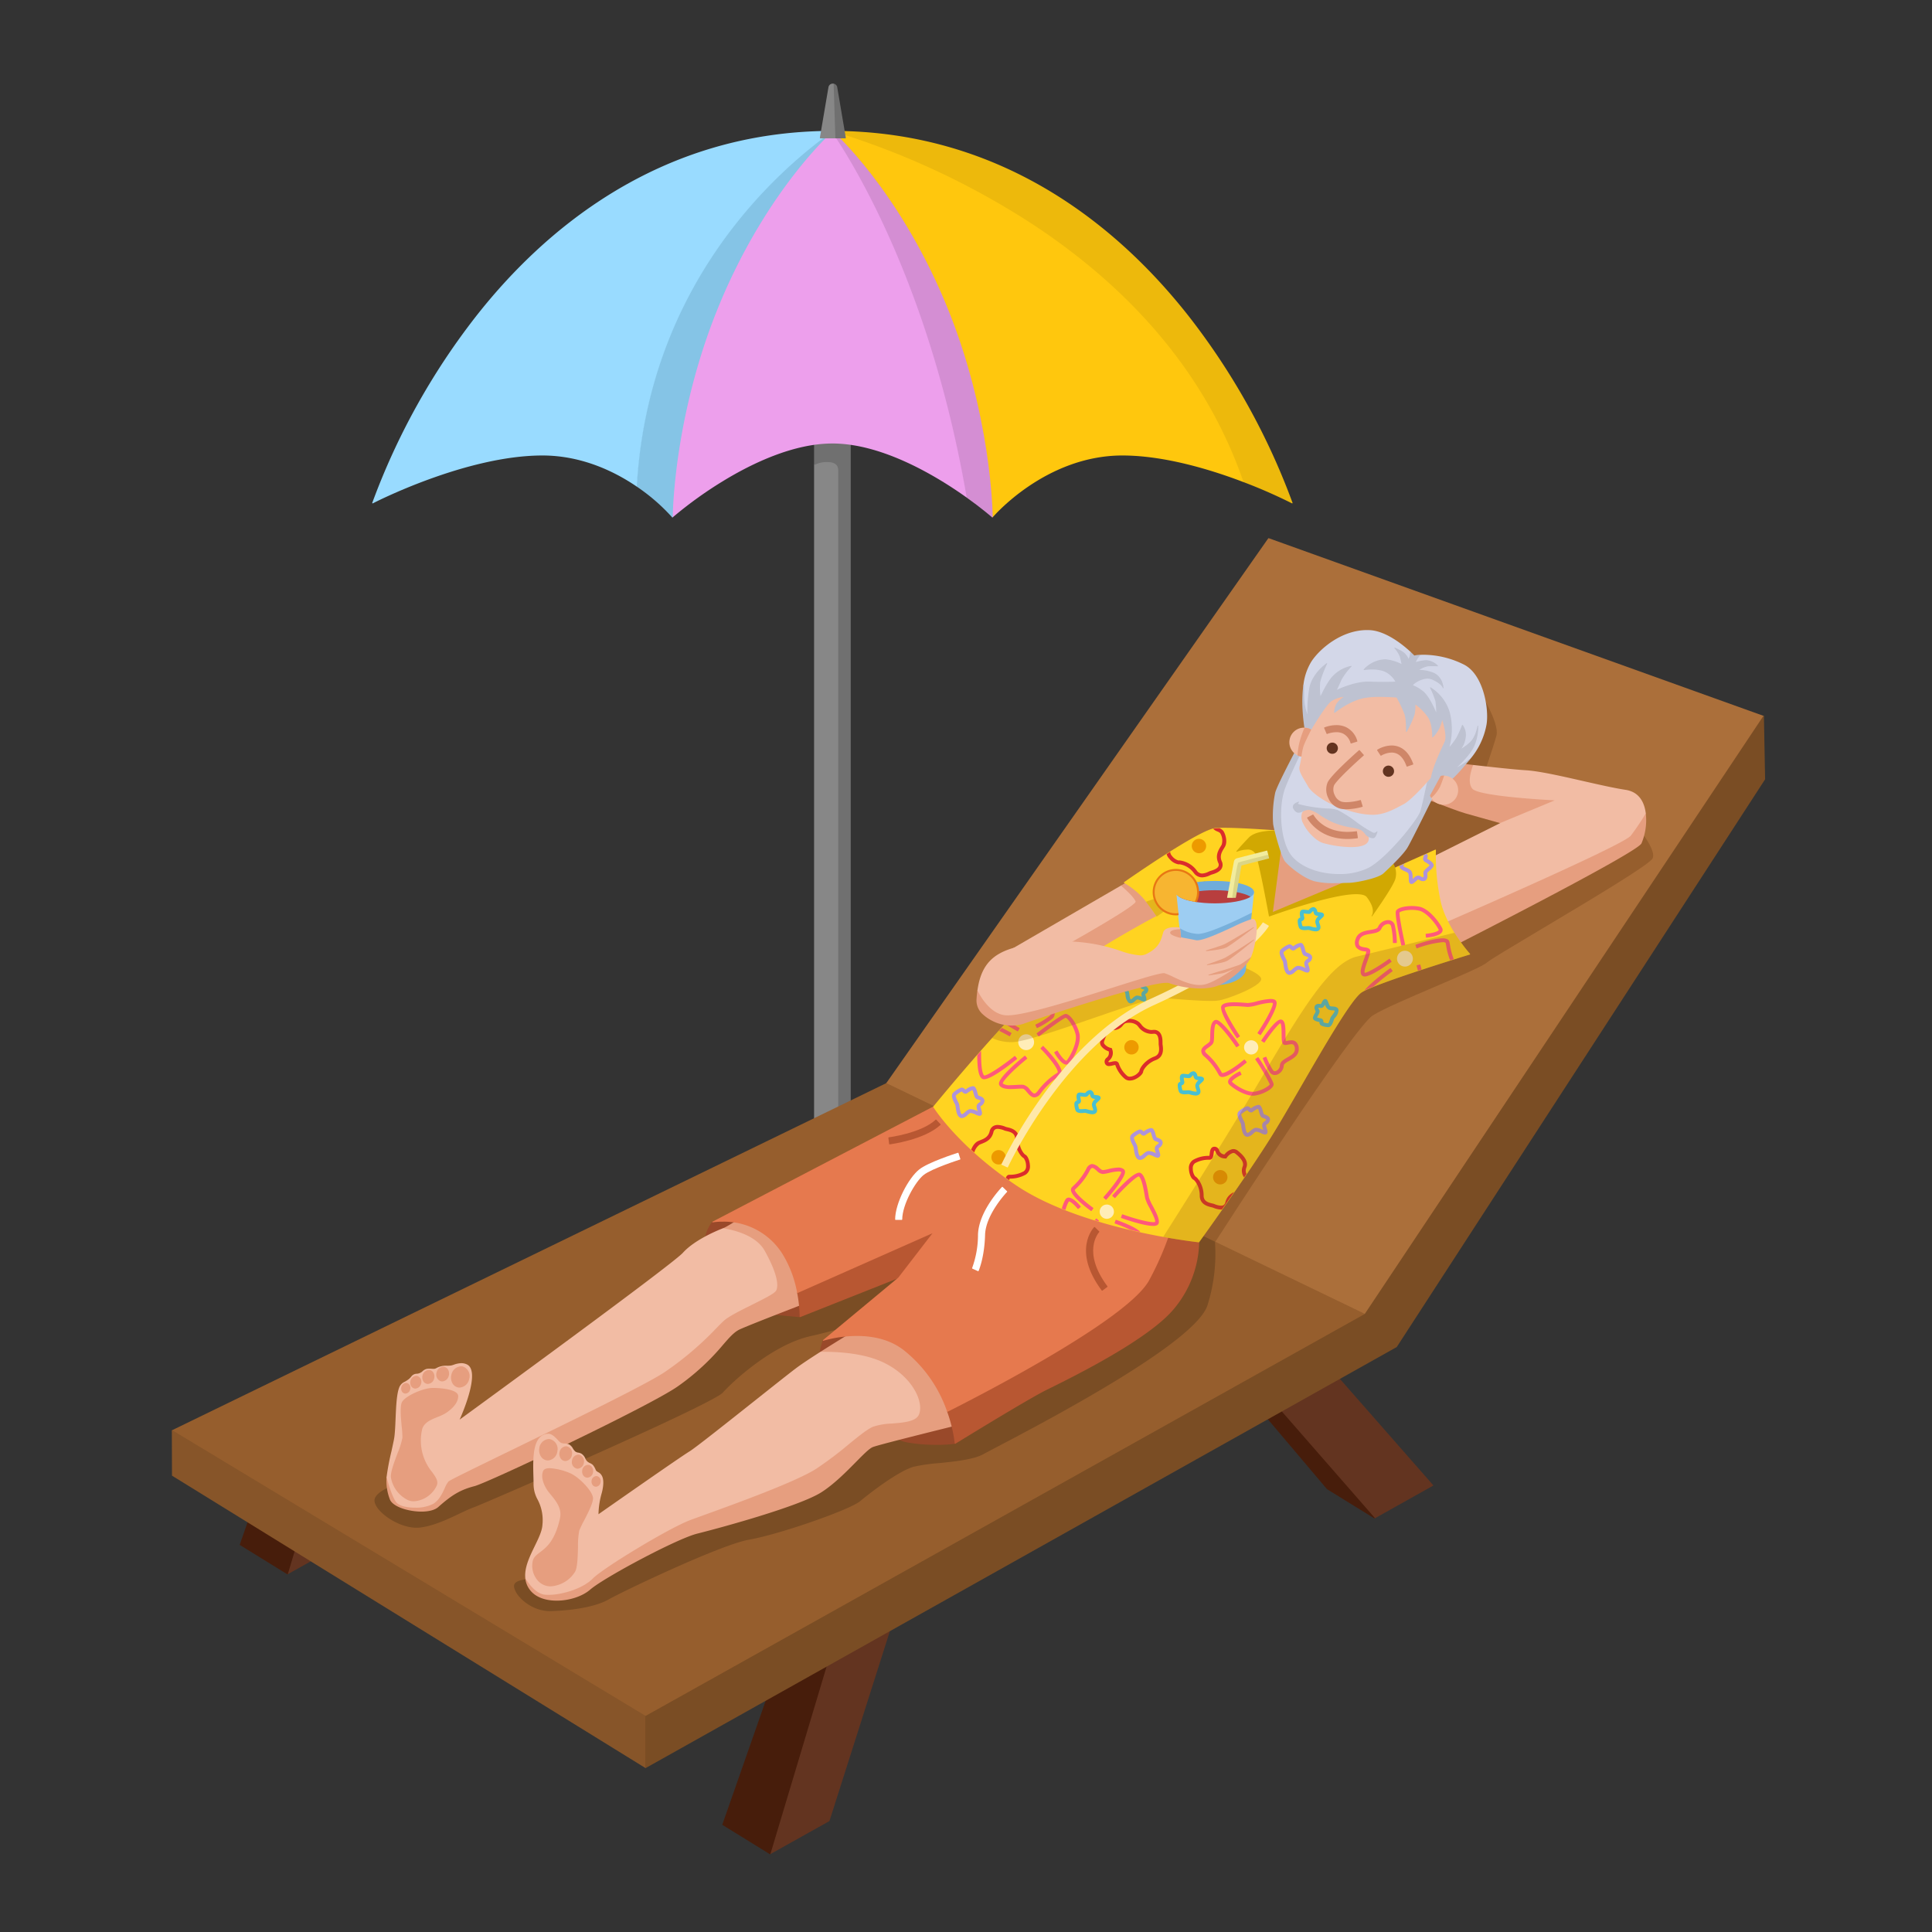 <svg xmlns="http://www.w3.org/2000/svg" xmlns:xlink="http://www.w3.org/1999/xlink" viewBox="0 0 600 600">
  <rect x="0" y="0" width="600" height="600" fill="#333333" stroke="none"/>
  <defs>
    <style>
      .a4daa24d-4b44-4c34-b2c7-fa027e3f7f63 {
        fill: none;
      }

      .b0efd0a7-3f45-4787-b70e-7c1232565945 {
        isolation: isolate;
      }

      .b639495f-15d2-4982-8bf6-fe977420faa5 {
        fill: #878787;
      }

      .add9d975-eec3-4712-be06-01f24eb230e9 {
        fill: #707070;
      }

      .a1225844-9b9b-4a31-89fb-301e6728de1d {
        fill: #edb90c;
      }

      .ee0026ca-61f1-4d27-8a54-29c2ba9052ff {
        fill: #ffc70d;
      }

      .a47db431-5bd9-4aba-b2d9-39d402630fca {
        fill: #d48ed3;
      }

      .f39b47ef-823a-4dde-aa10-f2640ac3139a {
        fill: #ed9fec;
      }

      .a4e42818-82d4-46da-9960-50681a302e53 {
        fill: #85c4e6;
      }

      .bfe53ea9-f86f-4be3-97f6-35dbefe47fc9 {
        fill: #99dbff;
      }

      .b9e67ab3-e9bd-472a-a6e3-62521911cc9d {
        fill: #ab6f3a;
      }

      .f227bdb9-9d88-479b-9471-f3a2032f0b07 {
        fill: #965e2d;
      }

      .b1efee6d-5449-49fe-b826-f5e0e378ba3c {
        fill: #633420;
      }

      .ad0082f3-7068-40ab-8b33-2ffedb3de36a {
        fill: #471d0b;
      }

      .bd7a86fb-daa7-4b6f-8326-c5415a19888d {
        fill: #875529;
      }

      .b07cf7a4-c817-4c9f-8f08-62b0c949d771 {
        fill: #7a4d24;
      }

      .e621119c-b261-4929-8c63-a99cf30a64e0 {
        fill: #99492a;
      }

      .badf02cb-595f-460a-b865-48fa71a794af {
        fill: #e69e7f;
      }

      .f36016da-f493-4219-8932-7eba1364f1ea {
        fill: #f2bca4;
      }

      .b2593e86-6167-4501-81b7-9a5135193289 {
        fill: #b85732;
      }

      .eaf21d7c-9a0f-45fa-a025-5e54cfd376ad {
        fill: #e6794e;
      }

      .b0be5c6a-9528-49ea-8896-50e39831ce93 {
        fill: #fff;
      }

      .fd327987-9ca6-4e76-ab54-7c3d3fdf3c38 {
        fill: #ffd321;
      }

      .a188aaa9-3999-4abf-9aa0-42a712e8478a {
        fill: #d1a802;
      }

      .b8fd1f8e-116b-4783-8115-dee51abf0905 {
        fill: #cf8668;
      }

      .b3df21db-6bf3-45c7-8cbf-a4a033c81144 {
        fill: #d3d7e8;
      }

      .f0671cee-b4ef-4bf6-bbdc-1f2f0ce7106d {
        fill: #bec2d1;
      }

      .f0c32722-f041-4a63-a645-beb372725c28 {
        clip-path: url(#a36d497f-8d64-4435-b061-47c9f81485b4);
      }

      .be265286-e10d-42f1-b394-2fb813190d80 {
        fill: #ff597b;
      }

      .b0d4ce14-91f4-4cbf-aeab-a46ac8eb4394 {
        fill: #ffedb8;
      }

      .aa85c262-ca9d-4d74-bdbb-7fe3ff33ab2f {
        fill: #ed9a00;
      }

      .acebb684-7f5d-4285-b02d-b82acb3346c4 {
        fill: #49bfd1;
      }

      .f5f746c5-b074-4bbd-8775-91e3a5a2beab {
        fill: #ad93db;
      }

      .f675e9e3-0358-436c-8610-7b1436766973 {
        fill: #db2c2c;
      }

      .eed445d1-a8d7-49ed-a370-df3d3bbf78d8 {
        opacity: 0.25;
        mix-blend-mode: multiply;
      }

      .fa3754cc-5d5c-4c02-8ea3-dc436ce019ce {
        fill: #945d0e;
      }

      .e92e6d4a-8167-4a64-b0fa-6547c1287188 {
        fill: #9dcdf2;
      }

      .b1e87cc6-6838-4842-845c-d3a71cedef1c {
        fill: #ffe8a8;
      }

      .f1d5fe89-1c35-4db6-861f-3ee24eb6bbd9 {
        fill: #78b0db;
      }

      .b3daf13f-16c1-45c0-b456-00c120cbc04a {
        fill: #6facdb;
      }

      .b2f3e774-bbde-4c0f-8d20-03f5c1e853eb {
        fill: #b83e3e;
      }

      .b2a86b2a-74ce-4b99-9d1f-e69f9eaafeb8 {
        fill: #e87713;
      }

      .ec713d8d-84a3-4696-9923-1de8855b4052 {
        fill: #f7b531;
      }

      .fc2d3b71-2038-45bd-9030-46c5610157cd {
        fill: #f2ec9d;
      }

      .a2df4859-8ac9-4222-8b56-47f077053512 {
        fill: #dbd586;
      }
    </style>
    <clipPath id="a36d497f-8d64-4435-b061-47c9f81485b4">
      <path class="a4daa24d-4b44-4c34-b2c7-fa027e3f7f63" d="M398.492,258.132s-15.916-1.271-20.946-.884S349.106,274.08,349.106,274.08a24.782,24.782,0,0,1,6.171,4.992c2.128,2.708,3.989,5.455,3.989,5.455s-29.506,15.477-41.695,27.859-27.665,31.341-27.665,31.341,7.451,12.194,26.118,24.57c20.68,13.711,56.298,17.412,56.298,17.412s14.966-20.701,22.863-33.469,23.181-41.208,27.631-44.11S456.479,296.328,456.479,296.328s-7.158-7.932-9.093-16.058a66.668,66.668,0,0,1-1.548-16.342l-20.853,9.286-30.802,11.312Z"/>
    </clipPath>
  </defs>
  <g class="b0efd0a7-3f45-4787-b70e-7c1232565945">
    <g id="ebe7791a-b477-424c-b37b-c6090ee13535" data-name="Vrstva 2">
      <g>
        <path class="b639495f-15d2-4982-8bf6-fe977420faa5" d="M252.922,397.613l-.1-.1V144.282l.059-.091a9.127,9.127,0,0,1,2.889-.858c.355-.027.703-.043,1.038-.043,2.499,0,3.713.933,3.713,2.852V397.513l-.1.1Z"/>
        <path class="add9d975-eec3-4712-be06-01f24eb230e9" d="M260.421,397.613l-.1-.1V146.141c0-1.81-1.117-2.651-3.514-2.651-.33,0-.673.016-1.022.042a8.963,8.963,0,0,0-2.822.841l-.141-.091V96.644l.1-.1h11.178l.1.1V397.513l-.1.1Z"/>
      </g>
      <g>
        <path class="a1225844-9b9b-4a31-89fb-301e6728de1d" d="M401.296,156.349a159.825,159.825,0,0,0-15.287-6.694C360.882,77.342,285.012,50.345,260.08,41.473l-1.501-.535-.136-.11.067-.174c54.254,0,90.227,31.427,110.851,57.791a214.325,214.325,0,0,1,32.075,57.784Z"/>
        <path class="ee0026ca-61f1-4d27-8a54-29c2ba9052ff" d="M308.092,160.607c0-.316-.172-32.058-14.896-67.029-14.177-33.668-32.596-50.814-34.649-52.659l.095-.17a243.68,243.68,0,0,1,62.392,29.119c32.266,21.34,54.171,48.142,65.106,79.66l-.13.127c-9.822-3.74-24.293-8.199-37.452-8.199-23.894,0-40.127,19.023-40.289,19.216Z"/>
      </g>
      <g>
        <path class="a47db431-5bd9-4aba-b2d9-39d402630fca" d="M308.125,160.682c-.03-.027-3.145-2.76-8.097-6.286-11.125-64.556-34.841-103.092-41.846-113.366l.016-.131.247-.221h.131c.199.174,20.061,17.809,34.803,52.821,14.742,35.012,14.912,66.79,14.912,67.107Z"/>
        <path class="f39b47ef-823a-4dde-aa10-f2640ac3139a" d="M208.73,160.607c0-.317.17-32.096,14.912-67.107,13.988-33.225,32.492-50.715,34.556-52.601l.15.018c7.01,10.283,30.745,48.85,41.836,113.382l-.156.098c-8.743-6.224-25.764-16.666-41.518-16.666-12.167,0-25.008,6.24-33.638,11.475a124.828,124.828,0,0,0-15.977,11.478Z"/>
      </g>
      <g>
        <path class="a4e42818-82d4-46da-9960-50681a302e53" d="M208.754,160.671a59.775,59.775,0,0,0-11.134-9.642c3.641-63.188,43.71-98.223,60.767-110.356l.124-.02.065.175c-.198.174-20.026,17.781-34.75,52.749-14.725,34.972-14.896,66.713-14.896,67.029Z"/>
        <path class="bfe53ea9-f86f-4be3-97f6-35dbefe47fc9" d="M115.585,156.229a214.312,214.312,0,0,1,32.062-57.765C168.261,72.106,204.217,40.679,258.444,40.655l.058.181c-17.032,12.118-57.046,47.105-60.726,110.117l-.156.077c-6.422-4.368-16.694-9.574-29.155-9.574-23.918,0-52.453,14.744-52.739,14.894Z"/>
      </g>
      <g>
        <path class="add9d975-eec3-4712-be06-01f24eb230e9" d="M259.332,42.954l-.1-.097-.538-16.776.11-.103a1.33,1.33,0,0,1,1.208,1.13l2.673,15.729-.099.116Z"/>
        <path class="b639495f-15d2-4982-8bf6-fe977420faa5" d="M254.707,42.954l-.099-.116,2.673-15.729a1.34,1.34,0,0,1,1.358-1.139,1.543,1.543,0,0,1,.165.009l.089.097.538,16.776-.1.103Z"/>
      </g>
      <polygon class="b9e67ab3-e9bd-472a-a6e3-62521911cc9d" points="275.259 336.552 275.221 336.405 393.879 167.171 393.995 167.135 547.734 222.336 547.783 222.486 423.966 408.211 423.839 408.245 275.259 336.552"/>
      <path class="f227bdb9-9d88-479b-9471-f3a2032f0b07" d="M369.269,381.914l-.044-.137,89.66-167.906.173-.007c.274.434,6.71,10.657,5.679,14.565-.967,3.662-4.391,13.436-4.787,14.564l45.728,10.414c.422.438,9.108,10.056,7.548,13.177-.979,1.957-19.486,12.988-34.357,21.852-8.628,5.143-16.079,9.584-17.068,10.467-1.329,1.187-8.544,4.275-16.184,7.546-7.879,3.372-16.025,6.86-19.229,8.865-6.286,3.935-48.602,69.783-49.028,70.447l-.128.036Z"/>
      <polygon class="b1efee6d-5449-49fe-b826-f5e0e378ba3c" points="426.798 471.535 386.663 425.569 386.7 425.41 406.369 417.22 406.482 417.246 445.09 461.236 445.063 461.389 426.922 471.557 426.798 471.535"/>
      <polygon class="ad0082f3-7068-40ab-8b33-2ffedb3de36a" points="412.097 462.458 383.18 428.277 383.194 428.133 386.677 425.424 386.813 425.438 426.957 471.405 426.829 471.555 412.097 462.458"/>
      <polygon class="b1efee6d-5449-49fe-b826-f5e0e378ba3c" points="239.029 575.733 259.987 505.956 279.131 497.317 279.268 497.438 257.592 565.55 239.174 575.848 239.029 575.733"/>
      <polygon class="ad0082f3-7068-40ab-8b33-2ffedb3de36a" points="224.372 566.748 224.33 566.63 241.029 518.913 257.778 513.462 257.904 513.585 239.253 575.789 239.104 575.846 224.372 566.748"/>
      <polygon class="b1efee6d-5449-49fe-b826-f5e0e378ba3c" points="89.159 488.802 110.117 419.026 129.261 410.387 129.397 410.508 107.722 478.62 89.304 488.917 89.159 488.802"/>
      <polygon class="ad0082f3-7068-40ab-8b33-2ffedb3de36a" points="74.502 479.818 74.46 479.699 91.159 431.984 107.908 426.532 108.034 426.655 89.383 488.859 89.234 488.915 74.502 479.818"/>
      <polygon class="f227bdb9-9d88-479b-9471-f3a2032f0b07" points="200.444 533.091 53.412 444.355 53.42 444.179 275.259 336.372 423.927 408.066 423.932 408.242 200.545 533.092 200.444 533.091"/>
      <polygon class="bd7a86fb-daa7-4b6f-8326-c5415a19888d" points="53.411 458.277 53.364 444.269 53.516 444.183 200.548 532.919 200.596 548.987 200.443 549.072 53.411 458.277"/>
      <polygon class="b07cf7a4-c817-4c9f-8f08-62b0c949d771" points="200.396 548.987 200.396 533.005 200.447 532.918 423.834 408.069 547.617 222.374 547.8 222.428 548.169 242.022 433.77 418.335 200.545 549.074 200.396 548.987"/>
      <path class="b07cf7a4-c817-4c9f-8f08-62b0c949d771" d="M170.886,500.355c-6.384,0-11.245-5.2-11.245-7.802,0-1.874,3.612-2.154,5.766-2.154.866,0,1.479.045,1.479.045l123.876-86.891c-4.203,1.353-28.256,9.039-38.91,11.365C239.648,417.582,226.981,429.63,224.5,432.469c-3.128,3.578-73.358,34.191-77.623,35.749-1.177.43-2.59,1.1-4.226,1.875-3.64,1.726-8.169,3.873-12.308,4.312a9.482,9.482,0,0,1-.99.051c-5.759,0-12.801-5.032-13.049-8.314-.262-3.458,9.28-6.07,9.687-6.18L292.435,344.674l.101-.008,84.783,40.952a53.073,53.073,0,0,1-2.365,19.861c-3.954,11.673-50.099,35.887-65.262,43.844-2.062,1.082-3.552,1.863-4.158,2.209-3.061,1.743-8.88,2.336-14.015,2.859a54.052,54.052,0,0,0-7.755,1.114c-4.463,1.264-12.567,7.323-16.652,10.704-3.316,2.746-25.229,10.34-34.48,11.949-8.84,1.537-39.478,16.188-43.605,18.556-3.556,2.038-9.832,3.327-17.674,3.63C171.195,500.351,171.04,500.355,170.886,500.355Z"/>
      <path class="e621119c-b261-4929-8c63-a99cf30a64e0" d="M248.43,409.059c-.067-.006-6.836-.582-9.898-.965-2.439-.306-8.921-1.115-16.416-11.649-7.123-10.01-.993-16.915-.931-16.983l7.276-1.744,9.813,2.031L254.669,394.766l.024.113-6.163,14.12Z"/>
      <path class="e621119c-b261-4929-8c63-a99cf30a64e0" d="M290.707,448.699a50.327,50.327,0,0,1-9.039-.753c-7.516-1.384-24.284-15.404-26.479-20.274-2.217-4.915.304-11.34.329-11.404l8.035-4.105,21.918,2.311,16.708,23.16.008.104-5.491,10.62A40.464,40.464,0,0,1,290.707,448.699Z"/>
      <g>
        <path class="badf02cb-595f-460a-b865-48fa71a794af" d="M130.848,469.443c-3.846-.001-8.652-1.398-9.715-3.656a15.87,15.87,0,0,1-1.078-7.119l.196-.021c.245.967,1.54,5.883,2.939,7.748.743.99,2.983,1.631,5.707,1.631a11.631,11.631,0,0,0,5.512-1.142c1.805-1.066,2.764-3.141,3.534-4.808a8.148,8.148,0,0,1,1.219-2.142c.445-.445,8.276-4.258,19.115-9.534,17.723-8.628,41.994-20.443,47.968-24.399A99.144,99.144,0,0,0,222.416,412.26c.879-.893,1.62-1.644,2.228-2.21,1.449-1.353,5.195-3.22,8.817-5.024,3.594-1.791,6.988-3.482,7.412-4.331.962-1.924-.375-6.481-3.576-12.191-2.58-4.601-9.097-6.271-12.751-6.858l-.021-.191c2.01-.802,8.592-5.32,8.658-5.365a21.24,21.24,0,0,1,3.388-.234c3.047,0,7.335.511,10.466,2.945,5.188,4.035,10.813,22.691,10.869,22.88l-.06.122c-.238.091-23.843,9.113-28.048,11.024-1.774.807-3.228,2.479-5.238,4.794a72.863,72.863,0,0,1-14.01,12.887c-8.376,5.953-58.721,29.857-63.168,31.018-4.318,1.126-6.95,2.643-11.265,6.49-1.032.921-2.903,1.429-5.27,1.429Z"/>
        <path class="f36016da-f493-4219-8932-7eba1364f1ea" d="M128.897,468.224c-2.216,0-4.921-.449-5.867-1.711-1.422-1.896-2.726-6.845-2.973-7.818a76.114,76.114,0,0,1,1.506-7.964c.433-1.992.807-3.713.9-4.396.209-1.53.296-3.584.388-5.758.166-3.918.338-7.969,1.232-9.925a3.249,3.249,0,0,1,1.633-1.549,9.405,9.405,0,0,0,1.201-.777,5.302,5.302,0,0,0,.754-.748,2.162,2.162,0,0,1,1.82-.949,2.911,2.911,0,0,0,1.771-.817,2.814,2.814,0,0,1,1.279-.697,5.291,5.291,0,0,1,.83-.063c.259,0,.493.017.712.032.185.014.356.025.521.025a1.614,1.614,0,0,0,.868-.208,6.103,6.103,0,0,1,3.386-.766,6.978,6.978,0,0,0,1.32-.085,6.023,6.023,0,0,0,.719-.215,7.407,7.407,0,0,1,2.367-.491,3.991,3.991,0,0,1,1.748.393c4.235,2.037-1.223,14.801-2.264,17.134,4.895-3.566,66.012-48.122,69.326-51.805,4.009-4.454,12.271-7.542,12.354-7.572l.146-.046c3.69.593,10.273,2.284,12.894,6.958,3.282,5.854,4.587,10.366,3.582,12.379-.454.908-3.721,2.535-7.502,4.42-3.61,1.799-7.343,3.659-8.771,4.992-.605.564-1.345,1.314-2.222,2.203a99.357,99.357,0,0,1-16.202,13.767c-5.985,3.964-30.265,15.783-47.992,24.413-10.414,5.069-18.64,9.074-19.062,9.495a8.145,8.145,0,0,0-1.178,2.085c-.782,1.692-1.756,3.798-3.614,4.896a11.825,11.825,0,0,1-5.612,1.169Z"/>
      </g>
      <path class="badf02cb-595f-460a-b865-48fa71a794af" d="M142.733,430.931a2.459,2.459,0,0,1-.579-.069,2.63,2.63,0,0,1-1.727-1.431,3.636,3.636,0,0,1-.248-2.481,3.266,3.266,0,0,1,2.971-2.641,2.494,2.494,0,0,1,.577.068,3.125,3.125,0,0,1,1.975,3.912,3.266,3.266,0,0,1-2.969,2.642Z"/>
      <path class="badf02cb-595f-460a-b865-48fa71a794af" d="M137.338,429.01a1.724,1.724,0,0,1-.399-.047,2.156,2.156,0,0,1-1.365-2.697,2.25,2.25,0,0,1,2.048-1.818,1.678,1.678,0,0,1,.401.049,1.813,1.813,0,0,1,1.193.988,2.497,2.497,0,0,1,.17,1.707A2.248,2.248,0,0,1,137.338,429.01Z"/>
      <path class="badf02cb-595f-460a-b865-48fa71a794af" d="M132.896,429.792a1.62,1.62,0,0,1-.382-.045,1.734,1.734,0,0,1-1.138-.942,2.383,2.383,0,0,1-.163-1.626,2.143,2.143,0,0,1,1.951-1.731,1.62,1.62,0,0,1,.382.045,1.734,1.734,0,0,1,1.138.942,2.383,2.383,0,0,1,.163,1.626,2.143,2.143,0,0,1-1.951,1.731Z"/>
      <path class="badf02cb-595f-460a-b865-48fa71a794af" d="M129.001,431.235a1.499,1.499,0,0,1-.349-.041,1.583,1.583,0,0,1-1.037-.859,2.16,2.16,0,0,1-.147-1.48,1.949,1.949,0,0,1,1.777-1.577,1.484,1.484,0,0,1,.348.041,1.87,1.87,0,0,1,1.187,2.34,1.954,1.954,0,0,1-1.778,1.577Z"/>
      <path class="badf02cb-595f-460a-b865-48fa71a794af" d="M125.917,432.785a1.225,1.225,0,0,1-.292-.035,1.319,1.319,0,0,1-.868-.718,1.809,1.809,0,0,1-.124-1.233,1.63,1.63,0,0,1,1.485-1.315,1.217,1.217,0,0,1,.291.035,1.317,1.317,0,0,1,.868.718,1.804,1.804,0,0,1,.123,1.233,1.625,1.625,0,0,1-1.483,1.315Z"/>
      <path class="badf02cb-595f-460a-b865-48fa71a794af" d="M128.507,466.234a4.26,4.26,0,0,1-1.976-.449,9.599,9.599,0,0,1-5.133-6.993c-.169-1.499,1.019-4.681,2.065-7.488a24.409,24.409,0,0,0,1.514-4.813,30.043,30.043,0,0,0-.219-3.389c-.241-2.533-.54-5.685-.067-7.323.583-2.023,6.585-4.722,9.672-4.742l.154-.001c2.691,0,7.781.532,7.781,2.546,0,2.847-3.465,5.044-4.16,5.455a16.749,16.749,0,0,1-2.216,1.012c-2.12.854-4.523,1.82-4.91,4.237a15.407,15.407,0,0,0,3.212,12.91c1.095,1.533,1.96,2.745,1.442,4.087A8.41,8.41,0,0,1,128.507,466.234Z"/>
      <g>
        <path class="badf02cb-595f-460a-b865-48fa71a794af" d="M172.9,497.095c-3.609,0-6.502-1.104-8.144-3.106a7.09,7.09,0,0,1-1.632-3.928l.185-.062c1.328,2.18,3.444,4.826,5.983,5.052q.51.045,1.067.045c4.201,0,10.612-1.93,13.645-5.045,3.146-3.235,23.374-15.594,30.418-18.21,1.014-.377,2.433-.891,4.138-1.508,9.99-3.617,28.585-10.35,34.827-14.361a112.241,112.241,0,0,0,10.026-7.553c3.064-2.499,5.712-4.658,7.591-5.498a20.604,20.604,0,0,1,6.021-1.025c3.555-.291,7.23-.593,8.148-2.602,1.418-3.099-1.104-11.333-10.979-16.021-5.668-2.692-13.101-3.257-18.338-3.257-.354,0-.697.003-1.028.007l-.055-.184c4.467-2.85,9.017-5.614,9.062-5.643a90.388,90.388,0,0,1,9.277-.473c6.154,0,14.076.69,16.868,3.977,4.885,5.749,12.04,23.451,12.111,23.63l-.069.134c-.284.07-28.462,6.975-30.942,7.929-1.081.416-2.932,2.289-5.273,4.662-3.023,3.062-6.785,6.872-10.71,9.38-6.729,4.299-30.714,10.885-38.585,12.853-6.388,1.598-28.976,13.688-33.234,17.391-2.387,2.075-6.461,3.417-10.379,3.417Z"/>
        <path class="f36016da-f493-4219-8932-7eba1364f1ea" d="M170.36,495.296c-.378,0-.74-.016-1.085-.046-2.622-.233-4.784-2.928-6.136-5.147-.324-3.263,1.326-6.653,2.922-9.932,1.187-2.439,2.308-4.743,2.397-6.646a13.686,13.686,0,0,0-1.499-7.824,9.935,9.935,0,0,1-1.258-4.923c0-.717-.022-1.523-.046-2.383-.151-5.464-.357-12.947,4.629-13.13h.002c1.109,0,2.109,1.05,2.913,1.894a5.375,5.375,0,0,0,.969.892,2.82,2.82,0,0,0,1.203.245,3.505,3.505,0,0,1,1.34.263,3.232,3.232,0,0,1,1.217,1.291,3.791,3.791,0,0,0,.729.919,2.006,2.006,0,0,0,.938.357,2.611,2.611,0,0,1,1.063.389,3.296,3.296,0,0,1,1.108,1.411,3.175,3.175,0,0,0,.533.845,3.106,3.106,0,0,0,.934.611,2.96,2.96,0,0,1,.916.604,5.405,5.405,0,0,1,.822,1.406,2.802,2.802,0,0,0,.18.362,3.243,3.243,0,0,0,.691.479,2.315,2.315,0,0,1,.897.796c1.22,1.634.323,5.056.02,6.064a25.531,25.531,0,0,0-.894,6.162c2.173-1.521,25.498-17.845,28.25-19.496,1.747-1.048,11.827-9.046,20.72-16.103,5.856-4.646,10.913-8.659,12.677-9.963,1.465-1.083,3.908-2.718,7.262-4.856.385-.021.729-.023,1.083-.023,5.258,0,12.723.568,18.424,3.275,9.291,4.411,12.766,12.593,11.075,16.287-.967,2.115-4.702,2.421-8.313,2.718a20.486,20.486,0,0,0-5.956,1.007c-1.855.83-4.493,2.981-7.547,5.472a112.365,112.365,0,0,1-10.045,7.565c-6.261,4.024-24.869,10.762-34.866,14.382-1.704.617-3.123,1.131-4.136,1.507-6.823,2.534-27.294,15.025-30.346,18.161C181.079,493.344,174.602,495.296,170.36,495.296Z"/>
      </g>
      <path class="badf02cb-595f-460a-b865-48fa71a794af" d="M170.162,453.559a2.426,2.426,0,0,1-.354-.026,2.625,2.625,0,0,1-1.851-1.264,3.625,3.625,0,0,1-.478-2.447,3.201,3.201,0,0,1,2.938-2.917,2.426,2.426,0,0,1,.354.026,3.121,3.121,0,0,1,2.329,3.711A3.201,3.201,0,0,1,170.162,453.559Z"/>
      <path class="badf02cb-595f-460a-b865-48fa71a794af" d="M175.601,453.739a1.603,1.603,0,0,1-.245-.019,1.817,1.817,0,0,1-1.28-.873,2.499,2.499,0,0,1-.328-1.685,2.206,2.206,0,0,1,2.027-2.009,1.602,1.602,0,0,1,.245.019,2.153,2.153,0,0,1,1.609,2.558A2.208,2.208,0,0,1,175.601,453.739Z"/>
      <path class="badf02cb-595f-460a-b865-48fa71a794af" d="M179.399,456.118a1.574,1.574,0,0,1-.233-.018,2.05,2.05,0,0,1-1.533-2.436,2.1,2.1,0,0,1,1.931-1.913,1.599,1.599,0,0,1,.234.018,2.05,2.05,0,0,1,1.533,2.436A2.102,2.102,0,0,1,179.399,456.118Z"/>
      <path class="badf02cb-595f-460a-b865-48fa71a794af" d="M182.421,458.901a1.433,1.433,0,0,1-.214-.016,1.576,1.576,0,0,1-1.112-.758,2.163,2.163,0,0,1-.285-1.461,1.915,1.915,0,0,1,1.761-1.742,1.428,1.428,0,0,1,.213.016,1.575,1.575,0,0,1,1.112.759,2.162,2.162,0,0,1,.285,1.46A1.913,1.913,0,0,1,182.421,458.901Z"/>
      <path class="badf02cb-595f-460a-b865-48fa71a794af" d="M185.071,461.717a1.223,1.223,0,0,1-.179-.014,1.32,1.32,0,0,1-.931-.634,1.806,1.806,0,0,1-.237-1.218,1.597,1.597,0,0,1,1.47-1.453,1.223,1.223,0,0,1,.179.014,1.56,1.56,0,0,1,1.169,1.852A1.598,1.598,0,0,1,185.071,461.717Z"/>
      <path class="badf02cb-595f-460a-b865-48fa71a794af" d="M170.835,492.654a5.287,5.287,0,0,1-3.994-1.997,6.921,6.921,0,0,1-1.428-5.681c.238-1.354,1.133-2.029,2.266-2.883,1.948-1.471,4.618-3.484,6.199-10.423.725-3.175-1.07-5.355-3.148-7.88l-.249-.303c-1.042-1.269-2.763-4.283-1.823-6.616.245-.607.951-.915,2.099-.915a19.187,19.187,0,0,1,6.214,1.519c2.855,1.174,7.414,5.92,7.199,8.014-.175,1.696-1.63,4.508-2.8,6.767a30.124,30.124,0,0,0-1.469,3.062,24.334,24.334,0,0,0-.396,5.03c-.077,2.995-.165,6.39-.883,7.717a9.595,9.595,0,0,1-7.373,4.569C171.11,492.647,170.973,492.654,170.835,492.654Z"/>
      <g>
        <path class="b2593e86-6167-4501-81b7-9a5135193289" d="M248.339,408.957a41.129,41.129,0,0,0-.782-7.476l.059-.11,42.251-18.716.119.153-10.847,14.075-30.663,12.167Z"/>
        <path class="b2593e86-6167-4501-81b7-9a5135193289" d="M296.507,448.32a43.485,43.485,0,0,0-2.367-9.934l.049-.123c9.289-4.666,55.961-28.564,62.539-40.797a94.378,94.378,0,0,0,6.901-16.167l.141-.059,8.598,4.379.055.084a33.471,33.471,0,0,1-7.79,20.71c-7.748,9.443-30.796,20.863-38.37,24.616l-1.388.689c-6.116,3.058-27.995,16.542-28.215,16.678Z"/>
        <path class="eaf21d7c-9a0f-45fa-a025-5e54cfd376ad" d="M294.14,438.386a41.63,41.63,0,0,0-13.609-19.188c-3.754-2.857-8.601-4.306-14.404-4.306a38.014,38.014,0,0,0-10.484,1.507l-.095-.172,23.449-19.482,10.591-13.747L247.695,401.555l-.139-.073a34.691,34.691,0,0,0-4.582-12.103,21.405,21.405,0,0,0-18.601-9.975,18.856,18.856,0,0,0-3.097.223l-.064-.188L289.86,343.638l73.909,37.603.051.119a94.596,94.596,0,0,1-6.917,16.201c-6.606,12.285-53.326,36.21-62.625,40.882Z"/>
      </g>
      <path class="b2593e86-6167-4501-81b7-9a5135193289" d="M342.183,400.817c-9.263-12.412-2.645-19.465-2.357-19.759l.141-.002,1.438,1.389.003.141-.004.005c-.229.244-5.514,6.113,2.544,16.912l-.021.14-1.604,1.195Z"/>
      <path class="b2593e86-6167-4501-81b7-9a5135193289" d="M276.139,355.313l-.252-1.984.087-.112c.102-.013,10.215-1.319,14.63-5.51l.141.004,1.377,1.451-.004.141c-4.898,4.649-15.421,6.04-15.866,6.098Z"/>
      <path class="b0be5c6a-9528-49ea-8896-50e39831ce93" d="M301.937,393.967l-.051-.132a30.131,30.131,0,0,0,1.838-10.383c.203-7.305,7.188-14.556,7.485-14.86l.141-.002,1.433,1.396.002.142c-.066.067-6.683,6.953-6.861,13.385-.196,7.073-1.957,11.064-2.032,11.23l-.132.05Z"/>
      <path class="b0be5c6a-9528-49ea-8896-50e39831ce93" d="M278.093,378.842l-.1-.1c0-5.098,4.18-12.944,7.474-15.555,2.808-2.227,11.122-4.898,12.061-5.196l.126.065.602,1.908-.066.126c-.086.026-8.798,2.793-11.354,4.819-2.562,2.032-6.642,9.187-6.642,13.832l-.1.1Z"/>
      <g>
        <path class="f36016da-f493-4219-8932-7eba1364f1ea" d="M315.653,302.169l-1.369-7.43.049-.105,33.912-19.683.115.011c1.479,1.277,4.035,3.617,4.519,4.95.564,1.551-22.989,14.653-37.079,22.326Z"/>
        <path class="badf02cb-595f-460a-b865-48fa71a794af" d="M317.859,314.146l-2.206-11.977.051-.106c22.827-12.43,37.345-21.098,36.987-22.082-.469-1.29-2.997-3.603-4.462-4.866l.016-.163,4.587-2.662.13.027,14.022,18.922-.038.15L318,314.218Z"/>
      </g>
      <g>
        <path class="badf02cb-595f-460a-b865-48fa71a794af" d="M449.225,294.805l-1.972-7.719.057-.116c13.323-5.806,56.954-24.951,59.007-27.584a81.605,81.605,0,0,0,4.613-6.826l.185.04a18.574,18.574,0,0,1-1.345,9.338c-1.637,3.094-58.004,31.715-60.403,32.932Z"/>
        <path class="badf02cb-595f-460a-b865-48fa71a794af" d="M466.125,255.7c0-.001-7.158-2.031-11.027-3.101-3.83-1.059-18.628-7.055-18.776-7.115l-.036-.16,8.513-9.231.013-.001c.318,0,6.19.726,12.779,1.479l.082.136c-.737,1.929-1.749,5.421-.244,7.131,2.076,2.359,25.617,3.534,25.855,3.546l.033.192-17.125,7.12Z"/>
        <path class="f36016da-f493-4219-8932-7eba1364f1ea" d="M447.253,287.086l-4.993-19.56.052-.114,23.796-11.898,16.724-6.953c-3.364-.176-23.558-1.322-25.554-3.59-1.574-1.789-.546-5.364.207-7.336l.105-.063c5.469.626,12.737,1.418,16.307,1.638,4.141.255,11.02,1.818,17.671,3.33,4.987,1.134,9.698,2.205,13.293,2.754,4.513.688,5.892,4.353,6.254,7.307a75.736,75.736,0,0,1-4.64,6.909c-2.025,2.597-41.994,20.197-59.085,27.645Z"/>
      </g>
      <polygon class="badf02cb-595f-460a-b865-48fa71a794af" points="389.634 288.001 390.927 272.082 399.255 254.973 399.386 254.926 426.92 267.411 426.96 267.561 417.975 280.136 389.761 288.106 389.634 288.001"/>
      <path class="fd327987-9ca6-4e76-ab54-7c3d3fdf3c38" d="M372.312,385.808c-.356-.037-35.879-3.859-56.344-17.428-18.471-12.247-26.072-24.48-26.146-24.602l.008-.115c.154-.189,15.619-19.104,27.671-31.348,11.707-11.893,39.723-26.821,41.621-27.825-.343-.501-2.038-2.958-3.923-5.357a24.843,24.843,0,0,0-6.141-4.966l-.009-.169c.957-.672,23.489-16.465,28.489-16.85.635-.049,1.479-.073,2.509-.073,6.386,0,18.333.947,18.453.957l.091.115-4.281,26.226,30.642-11.253,20.847-9.284.141.097a67.105,67.105,0,0,0,1.545,16.314c1.906,8.007,8.998,15.935,9.069,16.014l-.045.163c-.292.089-29.25,8.929-33.637,11.789-3.099,2.021-11.555,16.626-19.016,29.512-3.199,5.526-6.222,10.746-8.585,14.567-7.809,12.625-22.718,33.268-22.867,33.475Z"/>
      <path class="a188aaa9-3999-4abf-9aa0-42a712e8478a" d="M394.085,284.544c-.028-.159-2.911-15.949-4.055-19.039a2.632,2.632,0,0,0-2.774-1.654,9.464,9.464,0,0,0-3.188.686l-.117-.154c.012-.015,1.195-1.487,3.875-4.264,1.738-1.8,5.5-2.177,8.35-2.177,1.35,0,2.316.09,2.326.091l.09.112-3.284,25.062,37.006-15.478.118.03a6.094,6.094,0,0,1,.832,5.425c-1.004,2.737-6.472,10.424-7.1,11.302a.947.947,0,0,1-.077.106l-.156-.124.068-.095c.308-.481,1.1-2.31-1.518-5.746-.471-.617-1.581-.93-3.3-.93-8.026,0-26.775,6.854-26.964,6.923Z"/>
      <polygon class="f36016da-f493-4219-8932-7eba1364f1ea" points="418.535 258.312 409.249 255.991 399.52 242.41 399.51 242.31 411.892 215.225 440.215 211.685 454.227 225.125 454.247 225.242 440.317 253.231 418.582 258.313 418.535 258.312"/>
      <circle class="b1efee6d-5449-49fe-b826-f5e0e378ba3c" cx="413.759" cy="232.362" r="1.744"/>
      <circle class="b1efee6d-5449-49fe-b826-f5e0e378ba3c" cx="431.199" cy="239.502" r="1.744"/>
      <path class="b8fd1f8e-116b-4783-8115-dee51abf0905" d="M419.444,230.847a4.653,4.653,0,0,0-2.378-3.044,4.854,4.854,0,0,0-2.051-.412,8.383,8.383,0,0,0-2.894.561l-.13-.054-.785-1.839.053-.131a10.365,10.365,0,0,1,3.755-.736,7.035,7.035,0,0,1,2.962.608,6.745,6.745,0,0,1,3.567,4.389l-.065.126-1.908.598Z"/>
      <path class="b8fd1f8e-116b-4783-8115-dee51abf0905" d="M436.836,238.029c-.783-2.23-1.908-3.609-3.345-4.1a4.046,4.046,0,0,0-1.315-.211,6.849,6.849,0,0,0-3.276.979l-.14-.028-1.095-1.674.029-.139a8.921,8.921,0,0,1,4.48-1.339,6.246,6.246,0,0,1,2.011.323c2.115.716,3.705,2.552,4.727,5.459l-.062.128-1.887.662Z"/>
      <g>
        <path class="b3df21db-6bf3-45c7-8cbf-a4a033c81144" d="M406.05,222.468a18.09,18.09,0,0,1-1.188-5.032c-.051-1.15-.074-2.755-.069-4.768a17.83,17.83,0,0,1,2.492-7.259c2.58-3.914,9.312-9.737,17.279-9.737q.434,0,.872.024c5.17.283,10.576,4.834,12.661,6.777a4.52,4.52,0,0,1-.589,2.438l-.177-.021a5.108,5.108,0,0,0-1.688-2.259,18.589,18.589,0,0,0-2.206-1.188,8.499,8.499,0,0,1,1.473,2.418c.273.921.579,2.508.583,2.524l-.145.107a14.728,14.728,0,0,0-4.988-1.537l-.26-.004a9.154,9.154,0,0,0-6.297,2.911,18.508,18.508,0,0,1,2.247-.141,11.759,11.759,0,0,1,3.535.473,7.529,7.529,0,0,1,4.012,3.545l-.084.144c-.016.001-1.535.086-3.918.086-1.399,0-2.818-.028-4.218-.086-.154-.006-.311-.009-.467-.009-4.557,0-9.83,2.621-9.883,2.648l-.135-.134c.009-.018.877-1.805,1.498-3.284a19.162,19.162,0,0,1,3.009-4.067,11.092,11.092,0,0,0-5.122,2.825c-1.909,1.777-4.114,6.689-4.136,6.739l-.19-.026a20.483,20.483,0,0,1-.146-4.808,27.971,27.971,0,0,1,2.05-5.445,13.354,13.354,0,0,0-4.997,7.165,43.022,43.022,0,0,0-.617,8.938Z"/>
        <path class="b3df21db-6bf3-45c7-8cbf-a4a033c81144" d="M451.805,238.67c.043-.038,4.323-3.827,5.78-6.867a14.478,14.478,0,0,0,1.275-5.465,9.388,9.388,0,0,1-2.084,4.183,14.694,14.694,0,0,1-3.313,2.414l-.113-.161a6.797,6.797,0,0,0,1.615-3.683,5.142,5.142,0,0,0-.778-3.691,31.589,31.589,0,0,1-1.715,3.79,24.375,24.375,0,0,1-2.462,3.239l-.168-.1a21.334,21.334,0,0,0,.319-10.585,13.375,13.375,0,0,0-5.746-7.957,23.357,23.357,0,0,1,1.557,3.916,29.24,29.24,0,0,1,.26,4.082l-.192.036c-.02-.049-1.95-4.965-3.973-6.798a12.454,12.454,0,0,0-3.514-2.108l-.037-.164a7.543,7.543,0,0,1,4.699-2.196,4.187,4.187,0,0,1,1.732.37,7.065,7.065,0,0,1,3.08,2.192,5.087,5.087,0,0,0-3.409-4.198,11.876,11.876,0,0,0-3.442-.666,2.104,2.104,0,0,0-.926.14l-.108-.168a8.661,8.661,0,0,1,3.341-1.5c.432-.021.912-.029,1.362-.029.586,0,1.118.013,1.418.021a5.264,5.264,0,0,0-3.293-1.501h-.001a15.476,15.476,0,0,0-3.418.641l-.124-.128a7.454,7.454,0,0,1,1.456-2.326,9.747,9.747,0,0,1,1.237-.063,28.39,28.39,0,0,1,12.438,3.009c6.189,3.032,7.927,13.974,7.084,18.745a22.8,22.8,0,0,1-5.167,10.764,16.747,16.747,0,0,1-1.582,1.231,22.468,22.468,0,0,1-2.982,1.75Z"/>
        <path class="f0671cee-b4ef-4bf6-bbdc-1f2f0ce7106d" d="M446.464,244.384a2.796,2.796,0,0,1-1.614-.516c-1.856-1.281,1.771-9.143,3.319-12.499.205-.445.372-.806.479-1.053.727-1.661-.36-5.445-.765-6.721a10.298,10.298,0,0,1-.757,2.356,10.17,10.17,0,0,1-2.188,3.077l-.167-.078c.001-.037.131-3.781-1.195-6.02a15.621,15.621,0,0,0-4.012-4.112,12.756,12.756,0,0,1-.271,3.176,30.138,30.138,0,0,1-2.461,5.315l-.187-.053c.001-.039.12-3.87-.511-5.572a38.171,38.171,0,0,0-2.442-5.078c0,.004-.018.005-.053.005-.37,0-2.618-.18-5.074-.18a27.008,27.008,0,0,0-4.862.351c-4.7.899-9.163,4.585-9.207,4.622l-.164-.077a5.93,5.93,0,0,1,.79-2.894,8.928,8.928,0,0,1,2.179-2.021,8.862,8.862,0,0,0-3.73,1.297c-1.95,1.165-7.702,11.192-7.76,11.294l-.185-.027c-.02-.087-1.945-8.732-.833-16.324l.198.015c-.004,2.011.02,3.611.069,4.759a16.758,16.758,0,0,0,.967,4.409,40.722,40.722,0,0,1,.636-8.393c1.052-4.639,5.353-7.481,5.396-7.51l.145.128a31.462,31.462,0,0,0-2.2,5.738,18.736,18.736,0,0,0,.101,4.404c.525-1.131,2.361-4.927,4.037-6.487a10.78,10.78,0,0,1,5.523-2.928l.083.168a21.27,21.27,0,0,0-3.173,4.227c-.482,1.15-1.114,2.486-1.378,3.036,1.122-.526,5.688-2.545,9.714-2.545.159,0,.317.003.475.01,1.396.057,2.813.086,4.21.086,1.939,0,3.306-.057,3.75-.078a7.237,7.237,0,0,0-3.82-3.306,11.549,11.549,0,0,0-3.475-.464,17.204,17.204,0,0,0-2.489.177l-.094-.162a9.476,9.476,0,0,1,6.633-3.186l.268.005a14.309,14.309,0,0,1,4.889,1.468c-.091-.456-.325-1.588-.538-2.307a9.87,9.87,0,0,0-1.708-2.671l.112-.159a18.419,18.419,0,0,1,2.628,1.376,5.011,5.011,0,0,1,1.69,2.163,4.71,4.71,0,0,0,.488-2.081l.168-.072c.677.632,1.088,1.062,1.135,1.111a6.519,6.519,0,0,1,1.72-.217l.079.166a7.833,7.833,0,0,0-1.342,2.072,14.356,14.356,0,0,1,3.224-.592,5.563,5.563,0,0,1,3.673,1.743l-.078.166c-.001,0-.77-.028-1.663-.028-.446,0-.924.007-1.353.028a7.127,7.127,0,0,0-2.76,1.151,4.368,4.368,0,0,1,.443-.021,12.302,12.302,0,0,1,3.503.674c3.511,1.104,3.616,4.957,3.616,4.995l-.199.013c-.001-.013-.182-1.26-3.23-2.629a4.005,4.005,0,0,0-1.65-.352,7.301,7.301,0,0,0-4.446,2.03,12.557,12.557,0,0,1,3.433,2.09c1.697,1.539,3.279,5.08,3.825,6.386a24.984,24.984,0,0,0-.25-3.519,26.822,26.822,0,0,0-1.688-4.168l.137-.132a13.558,13.558,0,0,1,6.131,8.255,21.729,21.729,0,0,1-.197,10.262,23.57,23.57,0,0,0,2.143-2.875,34.43,34.43,0,0,0,1.762-3.923l.169-.03a5.087,5.087,0,0,1,.93,3.987,7.412,7.412,0,0,1-1.322,3.381,15.188,15.188,0,0,0,2.798-2.123c1.633-1.571,2.223-4.962,2.229-4.996l.198.011a15.011,15.011,0,0,1-1.3,6.498c-1.161,2.425-4.082,5.307-5.291,6.439.497-.269,1.275-.719,2.309-1.407a16.683,16.683,0,0,0,1.55-1.204l.144.139c-.709.889-1.456,1.774-2.242,2.692C450.824,242.53,448.355,244.384,446.464,244.384Z"/>
      </g>
      <g>
        <path class="b3df21db-6bf3-45c7-8cbf-a4a033c81144" d="M415.856,271.642c-6.103-.001-11.555-2.015-14.586-5.39-3.882-4.321-4.561-15.611-2.373-21.48,1.065-2.858,3.383-7.783,5.141-11.411l.161-.026.157.159a42.793,42.793,0,0,1-.79,4.625c-.287,1.151.699,2.797,1.744,4.539.314.523.632,1.053.92,1.578,1.135,2.07,5.491,4.835,8.114,5.904,4.775,1.949,8.719,2.896,12.054,2.896,3.326,0,6.232-1.546,8.797-2.91l.729-.387c1.907-1,5.367-4.688,7.26-6.796l.172.088c-.14.631-.298,1.368-.466,2.149-.542,2.522-1.156,5.382-1.597,6.813-.8,2.6-10.376,14.642-16.262,17.729a20.571,20.571,0,0,1-9.176,1.918Z"/>
        <path class="f0671cee-b4ef-4bf6-bbdc-1f2f0ce7106d" d="M414.289,274.279a24.913,24.913,0,0,1-6.007-.586c-3.293-.835-7.922-4.546-9.244-6.208-1.129-1.42-3.329-9.427-3.655-11.587a35.694,35.694,0,0,1,.638-9.699c.513-2.181,6.563-13.567,6.821-14.051l.159-.023,1.198,1.211.019.114c-1.755,3.624-4.07,8.542-5.133,11.394-2.169,5.818-1.505,17.002,2.334,21.276,2.994,3.333,8.392,5.322,14.438,5.322a20.364,20.364,0,0,0,9.082-1.896c5.854-3.069,15.37-15.029,16.164-17.609.438-1.424,1.052-4.278,1.593-6.798.168-.781.326-1.519.466-2.149.767-.873,1.252-1.439,1.252-1.44l.156.006,2.022,2.742.01.104c-.081.166-8.121,16.588-9.526,18.886-1.323,2.167-5.236,5.921-7.452,7.966-1.663,1.535-8.714,2.927-10.87,2.927-.423,0-.961.019-1.579.039C416.333,274.245,415.343,274.279,414.289,274.279Z"/>
      </g>
      <path class="f36016da-f493-4219-8932-7eba1364f1ea" d="M419.575,263.08a34.095,34.095,0,0,1-8.76-1.287c-2.04-.627-4.884-3.446-6.086-6.032a4.105,4.105,0,0,1-.388-3.254,1.965,1.965,0,0,1,2.01-1.158c1.625,0,3.894.993,5.896,1.869.749.327,1.463.64,2.094.879.467.177,1.113.379,1.858.611,3.412,1.064,9.122,2.848,8.878,5.939C424.953,262.239,423.05,263.08,419.575,263.08Z"/>
      <path class="b8fd1f8e-116b-4783-8115-dee51abf0905" d="M418.469,260.551c-9.11,0-12.407-6.278-12.543-6.546l.043-.134,1.779-.912.135.043c.113.218,2.869,5.347,10.611,5.347a19.824,19.824,0,0,0,2.81-.209l.113.084.285,1.98-.084.113A22.192,22.192,0,0,1,418.469,260.551Z"/>
      <path class="f0671cee-b4ef-4bf6-bbdc-1f2f0ce7106d" d="M426.239,260.309a3.274,3.274,0,0,1-2.428-1.461,5.644,5.644,0,0,0-1.05-.994,10.943,10.943,0,0,0-3.045-.837,26.071,26.071,0,0,1-5.741-1.606,29.331,29.331,0,0,1-4.187-2.354,9.454,9.454,0,0,0-2.908-1.473,2.102,2.102,0,0,0-.514-.062,4.24,4.24,0,0,0-1.672.469,3.665,3.665,0,0,1-1.396.408c-.615,0-1.12-.367-1.59-1.155a1.164,1.164,0,0,1-.132-1.082c.349-.834,1.716-1.18,1.773-1.193l.084.177c-.11.082-.33.294-.304.425.014.066.109.125.268.164a42.649,42.649,0,0,0,8.757,1.345,11.394,11.394,0,0,1,3.312.503,41.611,41.611,0,0,1,5.668,3.616,36.091,36.091,0,0,0,5.335,3.396,1.164,1.164,0,0,0,.279.035,1.092,1.092,0,0,0,.87-.466l.182.077c-.048.199-.484,1.954-1.222,2.049A2.765,2.765,0,0,1,426.239,260.309Z"/>
      <path class="f36016da-f493-4219-8932-7eba1364f1ea" d="M404.961,235.056a4.538,4.538,0,1,1,4.538-4.538A4.542,4.542,0,0,1,404.961,235.056Z"/>
      <path class="badf02cb-595f-460a-b865-48fa71a794af" d="M404.062,234.966s-.252-.058-.48-.124a4.796,4.796,0,0,1-.563-.223l-.057-.094a26.647,26.647,0,0,1,.388-3.084,29.149,29.149,0,0,1,1.764-5.395l.101-.06s.333.03.893.139a3.31,3.31,0,0,1,1.044.416l.034.13c-.02.038-1.979,3.872-2.383,5.131a19.726,19.726,0,0,0-.617,3.077Z"/>
      <g>
        <path class="badf02cb-595f-460a-b865-48fa71a794af" d="M444.532,247.891a4.332,4.332,0,0,1-.446-.829l3.32-6.076a3.129,3.129,0,0,1,.891-.132,1.137,1.137,0,0,1,.164.015l.106.012.089.131c-.276.85-.712,2.114-1.215,3.312a11.764,11.764,0,0,1-2.758,3.585Z"/>
        <path class="f36016da-f493-4219-8932-7eba1364f1ea" d="M448.297,249.929a4.512,4.512,0,0,1-3.765-2.038l.015-.129a11.573,11.573,0,0,0,2.711-3.517c.499-1.191.933-2.45,1.209-3.297l.101-.068a4.528,4.528,0,0,1-.271,9.049Z"/>
      </g>
      <g class="f0c32722-f041-4a63-a645-beb372725c28">
        <path class="be265286-e10d-42f1-b394-2fb813190d80" d="M384.075,322.401c-2.687-3.966-5.671-8.954-4.633-10.2.528-.634,1.75-.929,3.845-.929h.101c1.204.005,2.435.102,3.333.173.361.028.772.058.774.058a14.916,14.916,0,0,0,2.799-.52,20.407,20.407,0,0,1,4.282-.74,3.332,3.332,0,0,1,1.215.188,1.04,1.04,0,0,1,.62.677c.611,1.938-3.959,8.939-4.882,10.323l-.139.027-.832-.555-.027-.139c3.18-4.772,5.049-8.728,4.737-9.292a4.571,4.571,0,0,0-.639-.047,21.043,21.043,0,0,0-4.055.725l-.16.038a14.234,14.234,0,0,1-2.82.519c-.063,0-.125-.002-.184-.007l-.767-.058c-.885-.07-2.096-.166-3.261-.171-2.425,0-2.923.382-3.02.498-.224.596,2.012,4.783,4.705,8.76l-.027.139-.828.561Z"/>
        <path class="be265286-e10d-42f1-b394-2fb813190d80" d="M379.624,334.47a1.532,1.532,0,0,1-.257-.02,1.181,1.181,0,0,1-.851-.571l-.321-.552a18.78,18.78,0,0,0-4.215-5.213,2.296,2.296,0,0,1-.917-1.797c.061-.912.888-1.499,1.617-2.017.444-.314.997-.706,1.056-.999a11.862,11.862,0,0,0,.11-1.697c.042-1.808.089-3.82,1.2-4.662a.999.999,0,0,1,.611-.198,1.27,1.27,0,0,1,.195.016c1.9.312,6.215,6.529,7.061,7.771l-.026.14-.826.562-.14-.026c-2.914-4.28-5.637-7.264-6.257-7.264-.544.446-.589,2.38-.619,3.658a12.208,12.208,0,0,1-.134,1.935c-.151.761-.855,1.261-1.536,1.743-.488.346-1.093.774-1.115,1.117-.014.206.177.504.538.839a20.088,20.088,0,0,1,4.437,5.492l.312.538c-.015-.028.014-.03.05-.03h.023c1.173,0,4.366-2.155,6.775-4.182l.141.012.645.766-.012.141C386.275,330.724,381.715,334.47,379.624,334.47Z"/>
        <path class="be265286-e10d-42f1-b394-2fb813190d80" d="M395.924,333.865a1.861,1.861,0,0,1-1.448-.677,21.759,21.759,0,0,1-2.313-4.521l.057-.129.932-.363.129.055a21.529,21.529,0,0,0,2.115,4.188.667.667,0,0,0,.528.25,1.026,1.026,0,0,0,.312-.054,2.024,2.024,0,0,0,1.255-1.785c.076-1.155,1.197-1.793,2.282-2.409,1.497-.851,2.469-1.504,2.362-2.785a1.634,1.634,0,0,0-.45-1.187,1.024,1.024,0,0,0-.633-.166,5.568,5.568,0,0,0-1.001.134,4.626,4.626,0,0,1-.849.115,1.26,1.26,0,0,1-.399-.058c-.756-.252-.764-1.303-.777-3.21-.008-.965-.025-3.211-.407-3.476-.432.044-2.714,2.659-4.915,5.99l-.138.028-.834-.551-.028-.138c.675-1.023,4.129-6.142,5.813-6.467a1.298,1.298,0,0,1,.221-.021.977.977,0,0,1,.564.171c.833.578.906,2.138.923,4.452a15.052,15.052,0,0,0,.099,2.071c.147-.018.346-.057.495-.086a6.438,6.438,0,0,1,1.232-.156,2.169,2.169,0,0,1,1.357.407,2.68,2.68,0,0,1,.922,2.044c.179,2.14-1.562,3.131-2.961,3.927-.849.481-1.647.936-1.682,1.448a3.22,3.22,0,0,1-2.079,2.845A2.189,2.189,0,0,1,395.924,333.865Z"/>
        <path class="be265286-e10d-42f1-b394-2fb813190d80" d="M389.123,340.279c-2.676,0-6.156-2.275-7.342-3.437a1.216,1.216,0,0,1-.37-1.099c.236-1.386,3.046-2.761,3.607-3.022l.133.049.424.906-.049.133c-1.513.707-2.856,1.685-2.933,2.136,1.129,1.12,4.33,3.135,6.521,3.135a3.059,3.059,0,0,0,.471-.034c2.586-.404,4.695-1.941,4.753-2.319a61.279,61.279,0,0,0-4.513-7.725l.029-.139.84-.543.139.029c2.178,3.371,4.761,7.576,4.701,8.467-.089,1.367-3.244,3.021-5.764,3.415A4.272,4.272,0,0,1,389.123,340.279Z"/>
        <path class="b0d4ce14-91f4-4cbf-aeab-a46ac8eb4394" d="M388.564,327.479a2.205,2.205,0,1,1,2.204-2.204A2.207,2.207,0,0,1,388.564,327.479Z"/>
        <path class="be265286-e10d-42f1-b394-2fb813190d80" d="M358.116,380.717c-2.768,0-8.302-1.89-9.932-2.47l-.061-.127.336-.941.127-.061c3.976,1.413,8.007,2.438,9.584,2.438.406,0,.539-.067.582-.107.066-.83-.968-2.802-1.8-4.386a13.389,13.389,0,0,1-1.304-2.936c-.03-.161-.129-.742-.129-.742-.138-.823-.347-2.066-.631-3.221-.575-2.337-1.078-2.739-1.218-2.808-.726.008-4.165,3.134-7.35,6.696l-.141.008-.746-.666-.008-.141c2.878-3.221,6.667-7.061,8.376-7.061a.888.888,0,0,1,.389.083c.756.363,1.348,1.508,1.861,3.601.296,1.196.509,2.468.65,3.309l.125.722a13.831,13.831,0,0,0,1.188,2.598c1.003,1.911,2.04,3.887,1.876,5.196a1.044,1.044,0,0,1-.506.765A2.464,2.464,0,0,1,358.116,380.717Z"/>
        <path class="be265286-e10d-42f1-b394-2fb813190d80" d="M338.838,376.1c-1.016-.733-6.093-4.49-6.244-6.476a1.188,1.188,0,0,1,.346-.965l.458-.444a18.811,18.811,0,0,0,4.028-5.358,2.297,2.297,0,0,1,1.521-1.328,1.605,1.605,0,0,1,.271-.022,3.479,3.479,0,0,1,2.074,1.097c.429.366.918.784,1.212.784a11.686,11.686,0,0,0,1.699-.309,14.49,14.49,0,0,1,3.029-.475,2.746,2.746,0,0,1,1.777.505,1.024,1.024,0,0,1,.373.738c.156,1.863-4.413,7.161-5.816,8.74l-.142.009-.748-.664-.009-.142c3.469-3.9,5.693-7.265,5.521-7.845a1.915,1.915,0,0,0-.878-.154,14.519,14.519,0,0,0-2.821.453,12.405,12.405,0,0,1-1.907.34,1.3,1.3,0,0,1-.141.008,3.014,3.014,0,0,1-1.811-.976l-.115-.099c-.451-.386-.952-.813-1.292-.813-.267.043-.509.301-.744.73a20.044,20.044,0,0,1-4.248,5.644l-.45.437c.086.972,3.024,3.637,5.761,5.612l.022.14-.586.811Z"/>
        <path class="be265286-e10d-42f1-b394-2fb813190d80" d="M346.046,390.872c-1.491,0-2.603-1.162-3.495-2.097-.634-.661-1.23-1.284-1.718-1.284a4.479,4.479,0,0,1-.698.062,3.134,3.134,0,0,1-2.664-1.378,1.916,1.916,0,0,1,.028-2.206,22.216,22.216,0,0,1,3.822-3.348l.14.024.578.816-.025.14a21.925,21.925,0,0,0-3.542,3.07.715.715,0,0,0,.016.862,1.96,1.96,0,0,0,1.641.819,2.128,2.128,0,0,0,.396-.036,1.801,1.801,0,0,1,.32-.029c.99,0,1.794.841,2.571,1.654.968,1.013,1.721,1.728,2.633,1.728a1.975,1.975,0,0,0,.644-.113,1.629,1.629,0,0,0,1.042-.727c.182-.428-.11-1.046-.368-1.591a2.556,2.556,0,0,1-.359-1.197c.061-.794,1.076-1.058,2.92-1.535.938-.243,3.112-.807,3.276-1.242-.147-.408-3.24-1.985-7.008-3.308l-.062-.128.332-.943.128-.062c1.625.572,6.982,2.555,7.687,4.064a1.009,1.009,0,0,1,.046.799c-.357.948-1.853,1.399-4.094,1.979a14.999,14.999,0,0,0-1.984.601c.053.139.14.322.205.459a3.166,3.166,0,0,1,.386,2.571,2.677,2.677,0,0,1-1.758,1.394A3.194,3.194,0,0,1,346.046,390.872Z"/>
        <path class="be265286-e10d-42f1-b394-2fb813190d80" d="M334.055,385.896c-1.391,0-3.616-2.611-4.531-4.773-1.102-2.596.49-7.124,1.34-8.575a1.217,1.217,0,0,1,.975-.626h.004c1.489,0,3.43,2.302,3.805,2.763l-.014.141-.775.631-.141-.014c-1.026-1.261-2.293-2.325-2.766-2.325-.929,1.534-2.171,5.539-1.324,7.537.974,2.296,2.897,4.048,3.38,4.048a58.312,58.312,0,0,0,6.421-6.263l.142-.005.73.684.005.142c-2.739,2.932-6.189,6.461-7.066,6.622a1.01,1.01,0,0,1-.183.015Z"/>
        <path class="b0d4ce14-91f4-4cbf-aeab-a46ac8eb4394" d="M343.732,378.514a2.214,2.214,0,1,1,.539-.067A2.2,2.2,0,0,1,343.732,378.514Z"/>
        <path class="be265286-e10d-42f1-b394-2fb813190d80" d="M305.609,335.165a1.086,1.086,0,0,1-.637-.172c-.749-.526-1.186-1.882-1.371-4.268-.106-1.369-.11-2.755-.113-3.768,0,0-.002-.641-.006-.827a15.364,15.364,0,0,0-.839-3.096c-.76-2.296-1.542-4.661-1.128-6.057a1.085,1.085,0,0,1,.657-.707,1.819,1.819,0,0,1,.685-.111c2.767,0,9.841,3.838,11.231,4.606l.039.137-.484.875-.137.039c-4.638-2.567-9.185-4.503-10.577-4.503a.471.471,0,0,0-.303.066c-.267.971.519,3.35,1.15,5.262a14.962,14.962,0,0,1,.904,3.465c.004.224.005.512.006.848.003.993.007,2.354.109,3.677.212,2.719.716,3.273.865,3.379h.001c1.063,0,5.352-2.776,9.435-6.063l.141.016.627.779-.016.141C312.935,331.23,307.729,335.165,305.609,335.165Z"/>
        <path class="be265286-e10d-42f1-b394-2fb813190d80" d="M321.255,340.802c-.977,0-1.688-.847-2.315-1.594-.422-.502-.9-1.07-1.263-1.111a4.591,4.591,0,0,0-.537-.026c-.4,0-.879.029-1.376.059-.661.039-1.303.076-1.923.076-1.713,0-2.743-.297-3.34-.965a1.071,1.071,0,0,1-.26-.828c.17-2.117,6.695-7.493,8.002-8.55l.141.016.629.777-.016.141c-4.631,3.745-7.702,7.075-7.562,7.721a3.737,3.737,0,0,0,2.396.487c.617,0,1.259-.038,1.823-.071.549-.032,1.049-.062,1.484-.062a6.18,6.18,0,0,1,.675.032,3.554,3.554,0,0,1,2.043,1.532c.46.547.98,1.167,1.398,1.167.26-.005.595-.255.949-.704a22.435,22.435,0,0,1,5.707-5.447l.581-.402c.129-1.277-3.045-5.062-5.332-7.366l.001-.142.709-.705.142.001c.985.992,5.891,6.053,5.699,8.243a1.256,1.256,0,0,1-.528.949l-.588.409a21.114,21.114,0,0,0-5.446,5.2,2.501,2.501,0,0,1-1.866,1.163h-.028Z"/>
        <path class="be265286-e10d-42f1-b394-2fb813190d80" d="M316.024,320.292c-1.2-.658-7.212-4.032-7.721-5.852a1.055,1.055,0,0,1,.089-.837c.549-.951,2.269-1.174,4.83-1.405a15.134,15.134,0,0,0,2.379-.323c-.027-.166-.098-.411-.149-.597a3.512,3.512,0,0,1,.028-2.874,2.934,2.934,0,0,1,2.149-1.186,3.764,3.764,0,0,1,.597-.05c1.966,0,3.135,1.715,3.989,2.967.625.915,1.212,1.773,1.821,1.773a3.57,3.57,0,0,1,3.312,2.015,2.077,2.077,0,0,1-.419,2.354,24.817,24.817,0,0,1-4.815,2.987l-.134-.046-.438-.898.045-.134a23.932,23.932,0,0,0,4.498-2.763.87.87,0,0,0,.157-1.035,2.342,2.342,0,0,0-2.137-1.281c-1.312,0-2.074-1.114-2.88-2.295-.868-1.271-1.672-2.446-2.989-2.446a2.416,2.416,0,0,0-.41.035,1.886,1.886,0,0,0-1.332.645c-.297.468-.083,1.221.105,1.885a2.799,2.799,0,0,1,.178,1.353c-.19.784-1.195.906-3.448,1.109-1.268.114-3.619.327-3.899.811.03.507,3.095,2.802,7.17,5.035l.04.136-.48.877Z"/>
        <path class="be265286-e10d-42f1-b394-2fb813190d80" d="M331.047,330.613c-1.53-.134-3.311-3.117-3.652-3.714l.037-.137.868-.496.137.037c.728,1.27,2.075,3.059,2.714,3.114.033-.003.057-.005.104-.061,1.249-1.507,3.365-5.739,2.788-8.122-.684-2.832-2.634-5.149-3.085-5.149-.547.098-4.263,2.686-8.268,5.768l-.14-.019-.609-.793.019-.14c2.909-2.239,7.945-5.999,8.977-6.016,1.52,0,3.614,3.336,4.274,6.067.735,3.04-1.837,7.728-3.033,9.17a1.287,1.287,0,0,1-1.01.494Z"/>
        <path class="b0d4ce14-91f4-4cbf-aeab-a46ac8eb4394" d="M318.687,326.12a2.471,2.471,0,0,1-2.447-2.258,2.457,2.457,0,0,1,2.248-2.651q.103-.009.205-.009a2.459,2.459,0,0,1,.199,4.909Q318.789,326.12,318.687,326.12Z"/>
        <path class="be265286-e10d-42f1-b394-2fb813190d80" d="M439.697,315.186a10.296,10.296,0,0,1-3.348-.807c-1.275-.478-2.54-1.062-3.463-1.488-.301-.14-.554-.257-.752-.344a15.296,15.296,0,0,0-3.173-.549c-2.396-.282-4.865-.572-5.952-1.534a1.084,1.084,0,0,1-.363-.895c.106-2.242,7.605-7.809,9.107-8.902l.14.022.588.809-.022.14c-5.308,3.864-8.802,7.312-8.616,7.989.768.651,3.258.943,5.258,1.178a14.944,14.944,0,0,1,3.52.645c.203.089.461.209.762.348.905.419,2.144.992,3.39,1.459a9.077,9.077,0,0,0,2.93.732,1.004,1.004,0,0,0,.498-.09c.457-.446-.079-5.303-1.511-11.111l.072-.121.971-.24.121.072c1.279,5.188,2.48,11.558.944,12.441A2.162,2.162,0,0,1,439.697,315.186Z"/>
        <path class="be265286-e10d-42f1-b394-2fb813190d80" d="M444.877,310.92a1.143,1.143,0,0,1-.568-.158c-1.845-1.048-3.964-9.232-4.369-10.862l.072-.121.971-.242.121.072c1.439,5.781,3.16,9.971,3.805,10.115.821-.269,1.595-2.222,2.16-3.647a13.687,13.687,0,0,1,.886-1.971,3.547,3.547,0,0,1,2.251-1.205c.729-.196,1.48-.398,1.65-.781a1.53,1.53,0,0,0-.24-1.151,22.39,22.39,0,0,1-2.526-7.479l-.119-.69a1.673,1.673,0,0,0-.948-.208,31.112,31.112,0,0,0-7.979,1.93l-.128-.06-.34-.941.06-.128c.919-.331,5.639-1.981,8.356-1.981a3.121,3.121,0,0,1,1.522.297,1.255,1.255,0,0,1,.639.88l.121.702a21.149,21.149,0,0,0,2.413,7.139,2.503,2.503,0,0,1,.267,2.182c-.403.904-1.436,1.183-2.434,1.451-.634.17-1.351.362-1.543.675a13.41,13.41,0,0,0-.79,1.779c-.729,1.84-1.553,3.92-3.015,4.363A1.005,1.005,0,0,1,444.877,310.92Z"/>
        <path class="be265286-e10d-42f1-b394-2fb813190d80" d="M423.804,303.255a1.327,1.327,0,0,1-.229-.018,1.056,1.056,0,0,1-.72-.432c-.63-.9-.105-2.553.767-4.972a14.959,14.959,0,0,0,.712-2.295c-.163-.045-.417-.086-.607-.116a3.509,3.509,0,0,1-2.59-1.239,2.934,2.934,0,0,1-.167-2.448c.631-2.274,2.82-2.635,4.579-2.925,1.099-.182,2.132-.353,2.384-.912a3.563,3.563,0,0,1,3.097-2.144l.125.003a2.072,2.072,0,0,1,1.955,1.373,24.368,24.368,0,0,1,.674,5.627l-.098.102-1,.018-.102-.097a23.959,23.959,0,0,0-.604-5.243.871.871,0,0,0-.873-.58h-.002a2.394,2.394,0,0,0-2.079,1.432c-.514,1.15-1.858,1.371-3.28,1.605-1.643.271-3.194.525-3.62,2.062a1.892,1.892,0,0,0,.021,1.48c.301.467,1.073.59,1.755.699a2.807,2.807,0,0,1,1.301.409c.63.505.316,1.468-.452,3.598-.4,1.108-1.232,3.416-.911,3.875.827-.021,4.046-1.77,7.592-4.373l.141.021.592.807-.021.141C431.106,299.471,425.848,303.255,423.804,303.255Z"/>
        <path class="be265286-e10d-42f1-b394-2fb813190d80" d="M435.198,293.591c-.8-3.585-2.079-9.739-1.661-10.679.474-1.058,2.811-1.531,4.917-1.531a12.294,12.294,0,0,1,2.388.221c3.067.617,6.23,4.929,7.033,6.622a1.278,1.278,0,0,1-.035,1.231c-.767,1.329-4.223,1.683-4.907,1.74l-.108-.091-.084-.996.091-.108c1.459-.122,3.648-.588,3.969-1.145.016-.026.025-.043-.011-.118-.837-1.769-3.779-5.476-6.184-5.96a10.866,10.866,0,0,0-2.137-.204c-2.115,0-3.707.544-3.835.828-.142.536.634,4.996,1.736,9.928l-.076.119-.977.219Z"/>
        <path class="b0d4ce14-91f4-4cbf-aeab-a46ac8eb4394" d="M436.319,300.179a2.459,2.459,0,0,1-2.307-3.311,2.468,2.468,0,0,1,2.308-1.609,2.462,2.462,0,0,1,2.306,3.312A2.469,2.469,0,0,1,436.319,300.179Z"/>
        <path class="aa85c262-ca9d-4d74-bdbb-7fe3ff33ab2f" d="M351.387,327.48a2.233,2.233,0,0,1-.181-4.458c.062-.005.124-.008.186-.008a2.245,2.245,0,0,1,2.223,2.05,2.233,2.233,0,0,1-2.042,2.408C351.511,327.477,351.448,327.48,351.387,327.48Z"/>
        <path class="acebb684-7f5d-4285-b02d-b82acb3346c4" d="M371.334,340.222a6.697,6.697,0,0,1-1.676-.305,5.539,5.539,0,0,0-.553-.134c-.058,0-.148.008-.258.017-.306.024-.605.049-.912.049-1.038,0-1.64-.291-1.84-.889a5.984,5.984,0,0,1-.34-2.13,1.097,1.097,0,0,1,.823-.893c-.318-1.316-.182-2.146.421-2.378a1.529,1.529,0,0,1,.538-.08,7.38,7.38,0,0,1,.84.07c.221.026.528.064.716.064l.106-.066a2.045,2.045,0,0,1,1.367-.849,1.081,1.081,0,0,1,.514.134,1.618,1.618,0,0,1,.752,1.16,1.297,1.297,0,0,0,.077.262c-.001-.008.024-.011.067-.011.111,0,.337.021.489.034.638.061,1.237.117,1.416.65.165.5-.233.866-.695,1.291-.2.186-.79.729-.79.915a2.891,2.891,0,0,0,.182.722c.207.621.549,1.646-.346,2.158A1.771,1.771,0,0,1,371.334,340.222Zm-2.224-1.638a3.621,3.621,0,0,1,.854.173,6.34,6.34,0,0,0,1.39.265.601.601,0,0,0,.284-.049,3.688,3.688,0,0,0-.195-.729,3.579,3.579,0,0,1-.245-1.108,2.573,2.573,0,0,1,1.041-1.672,2.01,2.01,0,0,1-1.146-.335,1.518,1.518,0,0,1-.425-.842.978.978,0,0,0-.146-.391c.016.018-.096.075-.425.449-.068.077-.13.146-.185.199a1.104,1.104,0,0,1-.83.27,7.445,7.445,0,0,1-.848-.072c-.211-.024-.445-.052-.62-.061a5.825,5.825,0,0,0,.182,1.221,1.003,1.003,0,0,1-.776,1.151l-.072.03a5.265,5.265,0,0,0,.285,1.493l.002-.001a1.956,1.956,0,0,0,.673.071h.001c.206,0,.467-.011.796-.038C368.876,338.595,369.018,338.584,369.11,338.584Z"/>
        <path class="acebb684-7f5d-4285-b02d-b82acb3346c4" d="M408.598,289.236a6.657,6.657,0,0,1-1.685-.308,5.413,5.413,0,0,0-.545-.132c-.058,0-.148.008-.258.017-.298.024-.601.049-.91.049-1.039,0-1.642-.291-1.842-.889a5.984,5.984,0,0,1-.34-2.13,1.095,1.095,0,0,1,.824-.893c-.32-1.317-.183-2.146.421-2.378a1.511,1.511,0,0,1,.535-.08,7.395,7.395,0,0,1,.841.07,6.947,6.947,0,0,0,.71.064l.188.001-.075-.066a2.042,2.042,0,0,1,1.366-.851,1.081,1.081,0,0,1,.516.135,1.618,1.618,0,0,1,.752,1.16,1.297,1.297,0,0,0,.077.262c-.001-.008.024-.011.067-.011.111,0,.337.021.488.034.639.061,1.238.117,1.417.65.165.5-.233.867-.696,1.291-.2.186-.79.73-.79.915a2.891,2.891,0,0,0,.182.722c.207.621.549,1.646-.344,2.158A1.771,1.771,0,0,1,408.598,289.236Zm-2.225-1.639a3.621,3.621,0,0,1,.854.173,6.277,6.277,0,0,0,1.384.268.592.592,0,0,0,.289-.052,3.604,3.604,0,0,0-.194-.729,3.631,3.631,0,0,1-.246-1.109,2.571,2.571,0,0,1,1.042-1.672,2.011,2.011,0,0,1-1.146-.335,1.523,1.523,0,0,1-.424-.842.978.978,0,0,0-.146-.391c.016.018-.096.075-.425.449-.068.077-.13.146-.185.199a1.089,1.089,0,0,1-.829.269,7.69,7.69,0,0,1-.849-.071c-.21-.024-.445-.052-.621-.061a5.788,5.788,0,0,0,.183,1.22,1.007,1.007,0,0,1-.775,1.152l-.073.03a5.253,5.253,0,0,0,.285,1.493l.002-.001a1.956,1.956,0,0,0,.673.071h0c.207,0,.468-.011.797-.038C406.139,287.608,406.28,287.597,406.373,287.597Z"/>
        <path class="acebb684-7f5d-4285-b02d-b82acb3346c4" d="M412.396,318.992a5.949,5.949,0,0,1-2.099-.494,1.092,1.092,0,0,1-.513-1.101c-1.34-.2-2.056-.642-2.041-1.288a3.111,3.111,0,0,1,.507-1.269,5.645,5.645,0,0,0,.364-.729c-.254-.459-.738-1.44.001-2.055a1.338,1.338,0,0,1,.889-.298,3.202,3.202,0,0,1,.465.041,2.269,2.269,0,0,0,.261.028,3.516,3.516,0,0,1,.213-.436c.336-.643.594-1.135,1.143-1.135.556.035.745.544.964,1.132.248.67.432,1.031.547,1.078a2.942,2.942,0,0,0,.745.106c.646.043,1.724.116,1.858,1.137a3.639,3.639,0,0,1-1.071,2.352,5.327,5.327,0,0,0-.326.454c-.022.055-.05.142-.084.246-.272.862-.706,2.23-1.742,2.23Zm-1.412-1.5a5.266,5.266,0,0,0,1.491.303c-.014-.004.193-.11.585-1.35.054-.164.097-.3.132-.386a3.575,3.575,0,0,1,.484-.726c.262-.341.875-1.139.832-1.466a3.515,3.515,0,0,0-.736-.096,3.713,3.713,0,0,1-1.131-.192,2.577,2.577,0,0,1-1.152-1.599,2.016,2.016,0,0,1-.743.935,1.122,1.122,0,0,1-.516.113,3.033,3.033,0,0,1-.409-.037,2.348,2.348,0,0,0-.32-.033.212.212,0,0,0-.118.021l.005-.002c.023,0,.043.129.254.561.047.095.088.178.116.246.193.464-.092.978-.452,1.627-.087.157-.212.382-.291.553a5.818,5.818,0,0,0,1.197.295,1.006,1.006,0,0,1,.772,1.155Z"/>
        <path class="acebb684-7f5d-4285-b02d-b82acb3346c4" d="M339.237,346.042a6.657,6.657,0,0,1-1.685-.308,5.473,5.473,0,0,0-.544-.132c-.057,0-.146.008-.256.017-.301.024-.604.049-.914.049-1.039,0-1.641-.291-1.841-.89a5.994,5.994,0,0,1-.339-2.129,1.095,1.095,0,0,1,.824-.893c-.32-1.316-.183-2.146.421-2.378a1.486,1.486,0,0,1,.532-.08,7.447,7.447,0,0,1,.842.07c.258.03.541.063.719.063l.106-.065a2.041,2.041,0,0,1,1.369-.848,1.08,1.08,0,0,1,.511.133,1.64,1.64,0,0,1,.752,1.16,1.269,1.269,0,0,0,.077.26c0-.006.024-.009.063-.009.11,0,.341.021.495.035.636.06,1.235.115,1.414.649.166.499-.233.866-.696,1.292-.198.184-.789.729-.789.914a2.87,2.87,0,0,0,.181.718c.208.625.55,1.65-.345,2.162A1.765,1.765,0,0,1,339.237,346.042Zm-2.224-1.639a3.621,3.621,0,0,1,.854.173,6.294,6.294,0,0,0,1.384.268.578.578,0,0,0,.288-.052,3.646,3.646,0,0,0-.193-.727,3.589,3.589,0,0,1-.246-1.111,2.573,2.573,0,0,1,1.041-1.671,2.011,2.011,0,0,1-1.146-.337,1.513,1.513,0,0,1-.424-.842.972.972,0,0,0-.146-.39c.016.019-.095.076-.424.449-.068.077-.13.145-.185.199a1.091,1.091,0,0,1-.831.269,7.372,7.372,0,0,1-.835-.069c-.188-.022-.442-.053-.632-.062a5.709,5.709,0,0,0,.182,1.219,1.008,1.008,0,0,1-.776,1.153l-.072.029a5.093,5.093,0,0,0,.284,1.493l.002-.001a1.935,1.935,0,0,0,.671.071c.207,0,.469-.011.799-.038C336.779,344.414,336.921,344.404,337.014,344.404Z"/>
        <path class="acebb684-7f5d-4285-b02d-b82acb3346c4" d="M351.148,311.611a1.127,1.127,0,0,1-.687-.244,3.647,3.647,0,0,1-.917-2.415,5.428,5.428,0,0,0-.093-.553c-.021-.051-.061-.125-.108-.216-.441-.841-1.13-2.153-.311-2.878a5.987,5.987,0,0,1,1.828-1.146.912.912,0,0,1,.284-.047,1.249,1.249,0,0,1,.86.458,3.264,3.264,0,0,1,1.739-.789.816.816,0,0,1,.612.245,3.129,3.129,0,0,1,.545,1.255,5.589,5.589,0,0,0,.261.769l.066-.004c.442.147,1.478.494,1.393,1.451a1.62,1.62,0,0,1-.771,1.144,1.807,1.807,0,0,0-.212.176l.001-.001a2.807,2.807,0,0,1,.193.523c.194.611.377,1.185-.046,1.557a.692.692,0,0,1-.476.178,2.627,2.627,0,0,1-.979-.311,4.233,4.233,0,0,0-1.1-.379,2.208,2.208,0,0,0-.642.451A2.415,2.415,0,0,1,351.148,311.611Zm-1.319-5.407a3.563,3.563,0,0,0,.548,1.364c.079.153.146.28.181.365a3.449,3.449,0,0,1,.173.832c.061.45.196,1.446.458,1.645a3.318,3.318,0,0,0,.596-.463,3.585,3.585,0,0,1,.925-.659,1.311,1.311,0,0,1,.52-.1,3.736,3.736,0,0,1,1.426.404,2.019,2.019,0,0,1-.14-1.187,1.533,1.533,0,0,1,.61-.721c.12-.091.284-.216.301-.286l-.007.003c-.029,0-.151-.078-.57-.218-.099-.033-.188-.064-.259-.093-.465-.187-.63-.752-.838-1.468-.056-.189-.123-.424-.187-.593a5.909,5.909,0,0,0-1.052.645.897.897,0,0,1-.521.184,1.265,1.265,0,0,1-.841-.445c-.018-.019-.037-.038-.057-.058a5.239,5.239,0,0,0-1.266.848Z"/>
        <path class="f5f746c5-b074-4bbd-8775-91e3a5a2beab" d="M298.731,347.245a1.295,1.295,0,0,1-.791-.282c-.801-.609-.994-2.021-1.135-3.053a6.156,6.156,0,0,0-.132-.77c-.029-.069-.08-.167-.142-.284l-.048-.091c-.516-.981-1.378-2.625-.412-3.48a7.635,7.635,0,0,1,2.339-1.468.982.982,0,0,1,.317-.055,1.441,1.441,0,0,1,.984.539c.037.038.076.079.114.114a4.483,4.483,0,0,1,2.305-1.091.906.906,0,0,1,.68.269,4.059,4.059,0,0,1,.671,1.571,6.838,6.838,0,0,0,.373,1.077c.035.008.087.023.179.055.632.213,1.8.606,1.702,1.712a1.948,1.948,0,0,1-.942,1.372,2.055,2.055,0,0,0-.321.275,6.161,6.161,0,0,0,.235.85c.245.773.456,1.438-.005,1.847a.735.735,0,0,1-.508.188,3.342,3.342,0,0,1-1.212-.396,5.041,5.041,0,0,0-1.516-.511.374.374,0,0,0-.145.023,3.858,3.858,0,0,0-.826.618A2.977,2.977,0,0,1,298.731,347.245Zm-.053-8.272a7.613,7.613,0,0,0-1.812,1.212c-.044.038-.216.317.681,2.023.11.213.188.362.23.465a4.606,4.606,0,0,1,.216,1.073c.094.684.267,1.952.673,2.26a.253.253,0,0,0,.039.003c.247,0,.553-.242.981-.621a4.625,4.625,0,0,1,1.165-.835,1.538,1.538,0,0,1,.605-.115,5.354,5.354,0,0,1,2.02.613l.166.073c-.027-.092-.056-.18-.08-.254a2.808,2.808,0,0,1-.23-1.592,1.832,1.832,0,0,1,.735-.854c.283-.214.457-.355.472-.521.006-.062-.103-.205-.889-.469-.126-.042-.238-.08-.328-.116-.501-.201-.703-.819-.991-1.81a9.184,9.184,0,0,0-.32-.967,6.473,6.473,0,0,0-1.605.938.98.98,0,0,1-.574.204,1.455,1.455,0,0,1-.969-.532A2.576,2.576,0,0,0,298.679,338.973Z"/>
        <path class="f5f746c5-b074-4bbd-8775-91e3a5a2beab" d="M354.068,360.253a1.295,1.295,0,0,1-.791-.282c-.8-.608-.993-2.021-1.134-3.052a6.176,6.176,0,0,0-.132-.771c-.029-.069-.08-.167-.142-.284l-.048-.091c-.516-.981-1.381-2.624-.412-3.48a7.665,7.665,0,0,1,2.338-1.468,1.019,1.019,0,0,1,.314-.052,1.462,1.462,0,0,1,.997.545c.031.032.068.071.105.105a4.493,4.493,0,0,1,2.306-1.09.909.909,0,0,1,.679.269,4.033,4.033,0,0,1,.673,1.58,6.752,6.752,0,0,0,.372,1.069,1.775,1.775,0,0,1,.173.053c.631.211,1.805.604,1.707,1.713a1.949,1.949,0,0,1-.944,1.373,1.486,1.486,0,0,0-.322.275,6.747,6.747,0,0,0,.237.848c.246.771.458,1.437-.003,1.847a.731.731,0,0,1-.508.188,3.276,3.276,0,0,1-1.2-.391,5.138,5.138,0,0,0-1.531-.516.388.388,0,0,0-.144.022,3.885,3.885,0,0,0-.84.631A2.958,2.958,0,0,1,354.068,360.253Zm-.052-8.272a7.602,7.602,0,0,0-1.812,1.213c-.044.038-.216.316.68,2.021.106.204.188.359.231.466a4.618,4.618,0,0,1,.216,1.073c.094.683.267,1.953.672,2.26a.211.211,0,0,0,.035.002c.267,0,.615-.294.985-.619a4.589,4.589,0,0,1,1.166-.835,1.555,1.555,0,0,1,.607-.114,5.288,5.288,0,0,1,2.015.61l.169.074c-.021-.066-.041-.132-.06-.19a2.954,2.954,0,0,1-.252-1.654,1.842,1.842,0,0,1,.737-.854c.283-.215.457-.356.472-.521.006-.062-.104-.206-.893-.47-.124-.042-.235-.079-.324-.115-.502-.203-.704-.82-.991-1.809a8.988,8.988,0,0,0-.32-.968,6.491,6.491,0,0,0-1.605.938.973.973,0,0,1-.574.205,1.459,1.459,0,0,1-.966-.53C354.167,352.123,354.071,352.025,354.017,351.981Z"/>
        <path class="f5f746c5-b074-4bbd-8775-91e3a5a2beab" d="M387.409,353.048a1.295,1.295,0,0,1-.791-.281c-.8-.609-.993-2.021-1.134-3.051a6.236,6.236,0,0,0-.132-.771c-.033-.077-.092-.188-.162-.321-.543-1.034-1.407-2.679-.44-3.535a7.641,7.641,0,0,1,2.339-1.467.982.982,0,0,1,.317-.055,1.46,1.46,0,0,1,.99.546c.042.042.077.078.108.107a4.492,4.492,0,0,1,2.307-1.09.902.902,0,0,1,.677.268,4.038,4.038,0,0,1,.673,1.574,6.333,6.333,0,0,0,.381,1.087.7.7,0,0,1,.164.04c.638.215,1.806.608,1.708,1.714a1.949,1.949,0,0,1-.944,1.374,2.064,2.064,0,0,0-.319.272,6.277,6.277,0,0,0,.233.847c.247.775.46,1.441-.003,1.851a.737.737,0,0,1-.508.187,3.275,3.275,0,0,1-1.208-.395,5.068,5.068,0,0,0-1.523-.51.388.388,0,0,0-.143.021,3.906,3.906,0,0,0-.839.631A2.95,2.95,0,0,1,387.409,353.048Zm-.053-8.271a7.621,7.621,0,0,0-1.812,1.212c-.044.038-.217.316.681,2.024.102.193.186.354.23.462a4.617,4.617,0,0,1,.216,1.069c.095.689.268,1.958.673,2.266a.253.253,0,0,0,.039.003c.247,0,.553-.242.982-.621a4.626,4.626,0,0,1,1.165-.835,1.547,1.547,0,0,1,.606-.114,5.363,5.363,0,0,1,2.02.612l.164.073c-.026-.088-.054-.172-.076-.244a2.842,2.842,0,0,1-.233-1.603,1.83,1.83,0,0,1,.731-.851c.279-.21.461-.358.476-.523.006-.062-.103-.205-.889-.469-.126-.042-.238-.08-.328-.116-.5-.201-.703-.819-.991-1.81a9.044,9.044,0,0,0-.32-.967,6.515,6.515,0,0,0-1.604.938.981.981,0,0,1-.572.201,1.46,1.46,0,0,1-.973-.53C387.506,344.918,387.411,344.822,387.356,344.777Z"/>
        <path class="f5f746c5-b074-4bbd-8775-91e3a5a2beab" d="M400.495,302.756a1.295,1.295,0,0,1-.791-.282c-.8-.609-.993-2.02-1.134-3.05a6.2,6.2,0,0,0-.132-.771c-.035-.082-.098-.2-.173-.344-.534-1.019-1.395-2.661-.429-3.514a7.657,7.657,0,0,1,2.338-1.467.978.978,0,0,1,.317-.055,1.461,1.461,0,0,1,.993.549c.037.038.073.073.105.104a4.489,4.489,0,0,1,2.306-1.091.906.906,0,0,1,.68.269,4.033,4.033,0,0,1,.673,1.58,6.455,6.455,0,0,0,.379,1.082.633.633,0,0,1,.169.041c.63.211,1.802.604,1.704,1.712a1.949,1.949,0,0,1-.944,1.374,1.486,1.486,0,0,0-.322.275,6.65,6.65,0,0,0,.237.847c.246.773.458,1.438-.004,1.848a.734.734,0,0,1-.507.188,3.287,3.287,0,0,1-1.206-.394,5.05,5.05,0,0,0-1.523-.514.366.366,0,0,0-.145.023,3.89,3.89,0,0,0-.841.632A2.958,2.958,0,0,1,400.495,302.756Zm-.054-8.272a7.561,7.561,0,0,0-1.81,1.212c-.044.038-.216.316.679,2.021.104.202.187.361.231.468a4.586,4.586,0,0,1,.216,1.065c.095.691.268,1.96.673,2.268a.194.194,0,0,0,.034.002c.271,0,.632-.307.987-.62a4.626,4.626,0,0,1,1.165-.835,1.531,1.531,0,0,1,.607-.115,5.392,5.392,0,0,1,2.017.611l.167.075c-.023-.076-.047-.15-.067-.215a2.905,2.905,0,0,1-.244-1.63,1.852,1.852,0,0,1,.736-.855c.276-.207.458-.355.473-.52.006-.062-.103-.204-.889-.468-.126-.043-.238-.081-.329-.117-.501-.202-.703-.819-.99-1.809a8.988,8.988,0,0,0-.32-.968,6.473,6.473,0,0,0-1.604.938.973.973,0,0,1-.574.204,1.454,1.454,0,0,1-.969-.531C400.585,294.617,400.494,294.526,400.441,294.484Z"/>
        <path class="f5f746c5-b074-4bbd-8775-91e3a5a2beab" d="M438.365,274.528a.758.758,0,0,1-.311-.065c-.519-.226-.526-.851-.536-1.643-.006-.485-.019-1.494-.263-1.714a3.933,3.933,0,0,0-.925-.493c-.775-.337-1.942-.844-1.69-2.018.213-.983,1.41-1.756,2.285-2.319a6.251,6.251,0,0,0,.641-.445c.059-.066.139-.171.235-.298.617-.811,1.51-1.983,2.51-1.983a1.245,1.245,0,0,1,.494.103,7.652,7.652,0,0,1,2.319,1.498,1.259,1.259,0,0,1,.108,1.396c-.016.041-.035.092-.052.14,1.601.864,2.276,1.657,2.009,2.356a4.049,4.049,0,0,1-1.146,1.278,6.163,6.163,0,0,0-.821.806.468.468,0,0,1,.035.166c.075.659.216,1.888-.83,2.269a1.466,1.466,0,0,1-.504.09,2.464,2.464,0,0,1-1.139-.363,2.035,2.035,0,0,0-.388-.176,6.944,6.944,0,0,0-.666.572C439.242,274.137,438.819,274.528,438.365,274.528Zm1.929-9.781c-.116,0-.496.145-1.512,1.479-.134.175-.245.319-.323.406a4.621,4.621,0,0,1-.876.647c-.59.382-1.662,1.074-1.77,1.569-.038.178.32.37.994.663a4.624,4.624,0,0,1,1.249.702c.637.571.65,1.691.661,2.591l.003.181c.054-.05.106-.098.153-.142a2.94,2.94,0,0,1,1.388-.922,1.16,1.16,0,0,1,.154-.011,1.914,1.914,0,0,1,.893.295,1.608,1.608,0,0,0,.615.243c.153-.036.237-.195.143-1.021-.015-.131-.027-.249-.032-.346-.029-.539.444-.983,1.218-1.663a9.224,9.224,0,0,0,.741-.699,6.443,6.443,0,0,0-1.528-1.056,1.144,1.144,0,0,1-.355-1.539,1.893,1.893,0,0,0,.089-.279,9.532,9.532,0,0,0-1.87-1.094Z"/>
        <path class="f675e9e3-0358-436c-8610-7b1436766973" d="M350.877,335.574a2.469,2.469,0,0,1-1.556-.507,9.618,9.618,0,0,1-2.965-4.332c-.254.03-.613.116-.807.162a4.922,4.922,0,0,1-1.113.174,1.269,1.269,0,0,1-1.303-.837,1.513,1.513,0,0,1,.546-1.751,1.847,1.847,0,0,0,.62-1.995,4.455,4.455,0,0,1-2.392-1.733,2.155,2.155,0,0,1-.14-1.774c.611-1.843,1.69-4.292,3.994-4.292l.279.007a2.465,2.465,0,0,0,1.836-1.085,3.256,3.256,0,0,1,1.158-.941,4.627,4.627,0,0,1,1.563-.229,4.747,4.747,0,0,1,3.286,1.073c.165.164.333.352.51.551a4.136,4.136,0,0,0,3.153,1.819,3.905,3.905,0,0,0,.456-.027,3.689,3.689,0,0,1,.381-.021,2.326,2.326,0,0,1,1.61.582c1.064.963,1.042,2.785,1.031,3.563l-.001.149a3.176,3.176,0,0,0,.038.368c.159,1.177.507,3.764-2.15,4.741-2.403.883-3.814,2.895-3.888,3.559-.096.868-1.409,1.935-2.57,2.426A4.075,4.075,0,0,1,350.877,335.574Zm-4.566-6.007a1.128,1.128,0,0,1,1.162.726,8.526,8.526,0,0,0,2.585,3.827,1.296,1.296,0,0,0,.816.256,2.796,2.796,0,0,0,.979-.204,3.928,3.928,0,0,0,1.981-1.516c.117-1.055,1.777-3.483,4.667-4.545,1.616-.595,1.57-1.997,1.385-3.382a5.03,5.03,0,0,1-.059-.602l.001-.163c.007-.563.027-2.059-.638-2.658a1.125,1.125,0,0,0-.794-.273,2.123,2.123,0,0,0-.255.016,5.449,5.449,0,0,1-.604.035,5.222,5.222,0,0,1-4.031-2.217c-.197-.22-.334-.372-.468-.507a3.774,3.774,0,0,0-2.46-.722,3.346,3.346,0,0,0-1.108.15,2.558,2.558,0,0,0-.699.623,3.609,3.609,0,0,1-2.74,1.482l-.171-.005c-1.257,0-2.167,1.103-2.952,3.468a.991.991,0,0,0,.054.821,3.618,3.618,0,0,0,2.002,1.26l.288.075.071.072.072.289a3.099,3.099,0,0,1-.867,3.459c-.33.326-.324.342-.275.467.01.027.028.073.189.073a4.075,4.075,0,0,0,.828-.145A4.584,4.584,0,0,1,346.311,329.568Z"/>
        <path class="aa85c262-ca9d-4d74-bdbb-7fe3ff33ab2f" d="M310.117,361.639a2.264,2.264,0,0,1-.599-.082,2.233,2.233,0,0,1,.597-4.384,2.233,2.233,0,0,1,.002,4.466Z"/>
        <path class="f675e9e3-0358-436c-8610-7b1436766973" d="M311.907,368.878a1.52,1.52,0,0,1-1.423-1.122,1.851,1.851,0,0,0-1.656-1.271,4.461,4.461,0,0,1-2.455,1.645,2.243,2.243,0,0,1-.331.025,2.174,2.174,0,0,1-1.382-.508c-1.565-1.249-3.536-3.165-2.586-5.383a2.406,2.406,0,0,0-.343-2.215,3.275,3.275,0,0,1-.478-1.404c-.017-1.094.909-3.54,2.47-4.259.211-.098.446-.19.694-.287,1.17-.462,2.493-.983,2.93-2.767a2.43,2.43,0,0,1,1.213-1.674,2.771,2.771,0,0,1,1.296-.289,6.933,6.933,0,0,1,2.404.553l.141.054a3.168,3.168,0,0,0,.348.089c1.172.263,3.72.833,3.715,3.662-.004,2.561,1.396,4.58,1.994,4.878.78.391,1.327,1.993,1.386,3.253a3.036,3.036,0,0,1-1.229,2.886,9.735,9.735,0,0,1-5.096,1.281c.015.016-.05.188-.122.814-.091.756-.241,2.018-1.458,2.038h-.032Zm-3.276-3.632a3.102,3.102,0,0,1,2.944,2.01c.192.423.236.423.309.423.159-.002.237-.268.321-.98.082-.692.219-1.851,1.291-1.872a8.528,8.528,0,0,0,4.484-1.102,1.875,1.875,0,0,0,.67-1.665,3.954,3.954,0,0,0-.737-2.385c-.949-.474-2.652-2.872-2.648-5.949.002-1.724-1.273-2.152-2.694-2.471a4.953,4.953,0,0,1-.585-.153l-.152-.058a6.123,6.123,0,0,0-1.983-.474,1.584,1.584,0,0,0-.732.152,1.278,1.278,0,0,0-.605.896c-.583,2.389-2.358,3.087-3.655,3.597-.249.099-.449.178-.63.262a4.408,4.408,0,0,0-1.773,3.149,2.588,2.588,0,0,0,.344.872,3.53,3.53,0,0,1,.38,3.239c-.477,1.114.232,2.376,2.231,3.973a1.01,1.01,0,0,0,.646.244,1.034,1.034,0,0,0,.144-.01,3.624,3.624,0,0,0,1.875-1.443l.17-.245.093-.042Z"/>
        <path class="aa85c262-ca9d-4d74-bdbb-7fe3ff33ab2f" d="M372.349,264.97a2.233,2.233,0,1,1,.824-.158A2.221,2.221,0,0,1,372.349,264.97Z"/>
        <path class="f675e9e3-0358-436c-8610-7b1436766973" d="M373.35,272.473a3.18,3.18,0,0,1-2.624-1.374,6.753,6.753,0,0,0-4.398-2.692.724.724,0,0,0-.14.012,1.175,1.175,0,0,1-.196.017,4.775,4.775,0,0,1-2.876-1.769,3.039,3.039,0,0,1-.765-3.042,9.757,9.757,0,0,1,3.282-4.103c-.016-.025-.135-.281-.389-.714-.39-.663-1.035-1.76-.075-2.514a1.344,1.344,0,0,1,.838-.313,2.133,2.133,0,0,1,.998.328,2.002,2.002,0,0,0,1.001.324,2.391,2.391,0,0,0,1.086-.314,4.372,4.372,0,0,1,.961-2.794,2.185,2.185,0,0,1,1.623-.652c2.035.05,4.765.387,5.347,2.725.223.893.899,1.217,1.616,1.56a3.226,3.226,0,0,1,1.228.828c.673.859,1.415,3.367.607,4.885-.107.201-.235.413-.37.636-.661,1.085-1.401,2.302-.669,3.987a2.434,2.434,0,0,1,.045,2.067c-.61,1.3-2.36,1.809-3.107,2.026l-.144.043a3.68,3.68,0,0,0-.382.163A6.092,6.092,0,0,1,373.35,272.473Zm-7.05-5.262a7.727,7.727,0,0,1,5.383,3.163,2.023,2.023,0,0,0,1.673.908,4.975,4.975,0,0,0,1.965-.569,5.257,5.257,0,0,1,.56-.232l.155-.046c.542-.158,1.979-.577,2.357-1.385a1.266,1.266,0,0,0-.06-1.079c-.978-2.256.013-3.886.736-5.076.127-.208.246-.404.346-.59a4.397,4.397,0,0,0-.494-3.58,2.521,2.521,0,0,0-.788-.481,3.546,3.546,0,0,1-2.274-2.355c-.293-1.176-1.62-1.753-4.179-1.815h-.003a.988.988,0,0,0-.767.291,3.673,3.673,0,0,0-.621,2.283l.012.297-.048.09-.255.153a3.916,3.916,0,0,1-2.003.648,3.154,3.154,0,0,1-1.555-.467,1.403,1.403,0,0,0-.426-.187c-.026,0-.046.011-.105.057-.098.077.001.335.364.953.354.601.945,1.605.105,2.271a8.524,8.524,0,0,0-2.907,3.588,1.878,1.878,0,0,0,.475,1.733,4.072,4.072,0,0,0,2.029,1.452A1.828,1.828,0,0,1,366.3,267.211Z"/>
        <path class="aa85c262-ca9d-4d74-bdbb-7fe3ff33ab2f" d="M378.961,367.836a2.244,2.244,0,0,1-.606-.084,2.235,2.235,0,0,1-1.545-2.754,2.241,2.241,0,0,1,2.148-1.628,2.275,2.275,0,0,1,.605.083,2.233,2.233,0,0,1-.603,4.383Z"/>
        <path class="f675e9e3-0358-436c-8610-7b1436766973" d="M379.2,375.64a6.944,6.944,0,0,1-2.411-.56l-.145-.055a2.876,2.876,0,0,0-.359-.094c-1.159-.263-3.705-.84-3.691-3.67.011-2.56-1.382-4.585-1.979-4.887-.779-.391-1.321-1.993-1.377-3.253a3.034,3.034,0,0,1,1.238-2.884,9.603,9.603,0,0,1,5.099-1.267c.003-.03.063-.307.125-.805.094-.765.247-2.025,1.466-2.042a1.512,1.512,0,0,1,1.445,1.115,1.861,1.861,0,0,0,1.658,1.286,4.452,4.452,0,0,1,2.459-1.637,2.37,2.37,0,0,1,.318-.022,2.186,2.186,0,0,1,1.394.511c1.562,1.255,3.526,3.178,2.568,5.391a2.411,2.411,0,0,0,.338,2.219,3.239,3.239,0,0,1,.472,1.403c.015,1.092-.918,3.536-2.482,4.251-.212.097-.446.188-.694.284-1.17.457-2.496.975-2.939,2.759a2.425,2.425,0,0,1-1.219,1.669A2.744,2.744,0,0,1,379.2,375.64Zm-2.019-18.315c-.124.002-.202.268-.289.979-.084.692-.225,1.851-1.297,1.867a8.546,8.546,0,0,0-4.488,1.087,1.882,1.882,0,0,0-.675,1.665,3.942,3.942,0,0,0,.73,2.386c.948.478,2.645,2.881,2.63,5.957-.007,1.725,1.323,2.17,2.687,2.479a5.143,5.143,0,0,1,.585.155l.152.06a6.056,6.056,0,0,0,1.989.479,1.571,1.571,0,0,0,.725-.15,1.27,1.27,0,0,0,.607-.894c.592-2.387,2.369-3.08,3.667-3.587.226-.088.439-.171.631-.259a4.395,4.395,0,0,0,1.783-3.144,2.573,2.573,0,0,0-.338-.866,3.541,3.541,0,0,1-.374-3.248c.481-1.112-.224-2.377-2.219-3.979a1.004,1.004,0,0,0-.645-.246,1.038,1.038,0,0,0-.145.01,3.586,3.586,0,0,0-1.878,1.436l-.17.245-.093.042-.297-.033a3.099,3.099,0,0,1-2.938-2.021c-.189-.422-.214-.422-.316-.422l-.026-.1Z"/>
      </g>
      <path class="b8fd1f8e-116b-4783-8115-dee51abf0905" d="M418.145,251.331a8.388,8.388,0,0,1-1.975-.21,5.666,5.666,0,0,1-3.633-3.223,5.849,5.849,0,0,1-.224-4.935c1.099-2.299,8.336-8.745,9.775-10.014l.142.009,1.322,1.502-.009.142c-3.2,2.816-8.54,7.834-9.246,9.31a3.769,3.769,0,0,0,.229,3.045,3.547,3.547,0,0,0,2.167,2.028,6.201,6.201,0,0,0,1.442.146,17.473,17.473,0,0,0,4.365-.676l.124.067.574,1.916-.067.124A20.017,20.017,0,0,1,418.145,251.331Z"/>
      <g class="eed445d1-a8d7-49ed-a370-df3d3bbf78d8">
        <g>
          <path class="fa3754cc-5d5c-4c02-8ea3-dc436ce019ce" d="M314.175,323.65a14.062,14.062,0,0,1-5.949-1.23l-.032-.158c3.443-3.824,6.574-7.17,9.307-9.945a74.834,74.834,0,0,1,7.568-6.55l4.984-.021,51.118-7.253c.463.139,10.307,3.337,10.503,5.506.201,2.198-9.946,6.104-13.043,6.686a15.769,15.769,0,0,1-2.677.163c-2.978,0-7.421-.334-10.991-.602-2-.149-3.728-.279-4.928-.334h-.002c-2.214,0-10.727,2.925-19.738,6.021-10.978,3.771-22.328,7.672-25.911,7.715Z"/>
          <path class="fa3754cc-5d5c-4c02-8ea3-dc436ce019ce" d="M359.183,284.582c-.014-.021-1.44-2.124-3.197-4.433l.046-.155,18.218-6.413.092.176-15.017,10.851Z"/>
          <path class="fa3754cc-5d5c-4c02-8ea3-dc436ce019ce" d="M372.312,385.808c-.043-.005-4.449-.47-10.936-1.634l-.066-.152c5.807-9.142,20.379-32.208,30.244-48.917,13.182-22.329,21.677-36.113,29.884-38.055,6.006-1.419,21.49-5.222,30.186-7.361l.108.044a52.915,52.915,0,0,0,4.821,6.529l-.045.162c-.292.089-29.25,8.929-33.637,11.789-3.099,2.021-11.555,16.626-19.015,29.512-3.2,5.526-6.223,10.746-8.586,14.567-7.809,12.625-22.718,33.268-22.867,33.475Z"/>
        </g>
      </g>
      <path class="e92e6d4a-8167-4a64-b0fa-6547c1287188" d="M365.837,284.142l-.067-.631.089-.11a6.341,6.341,0,0,0,5.027-3.499l.107-.054c.213.037.426.074.647.106l.076.141a7.242,7.242,0,0,1-5.77,4.136Z"/>
      <path class="e92e6d4a-8167-4a64-b0fa-6547c1287188" d="M365.77,283.511l-.663-6.233a1.033,1.033,0,0,1-.021-.212l.199-.011.021.191c.227,1.058,2.353,2.03,5.688,2.602l.073.144a6.543,6.543,0,0,1-5.186,3.608Z"/>
      <path class="b1e87cc6-6838-4842-845c-d3a71cedef1c" d="M311.046,361.719l-.049-.133a143.047,143.047,0,0,1,12.443-20.816c7.336-10.262,19.221-23.919,34.179-30.702,27.77-12.592,34.464-23.457,34.528-23.565l.137-.035,1.724,1.015.035.137c-.272.464-6.997,11.521-35.516,24.453-27.841,12.625-45.358,50.06-45.532,50.437l-.133.049Z"/>
      <g>
        <path class="f1d5fe89-1c35-4db6-861f-3ee24eb6bbd9" d="M377.275,305.945c-5.334,0-9.673-2.349-9.673-5.236l-1.342-12.584.151-.096a11.394,11.394,0,0,0,5.7,1.812c3.354-.009,14.361-5.431,16.533-6.518l.145.101-1.842,17.296C386.948,303.596,382.609,305.945,377.275,305.945Z"/>
        <path class="e92e6d4a-8167-4a64-b0fa-6547c1287188" d="M372.112,290.039a11.583,11.583,0,0,1-5.804-1.841l-1.225-11.126.1-.11h24.184l.1.11-.677,6.351c-2.234,1.169-13.277,6.607-16.658,6.616Z"/>
      </g>
      <g>
        <path class="b3daf13f-16c1-45c0-b456-00c120cbc04a" d="M388.15,278.59c-1.978-1.171-6.246-1.929-10.876-1.929s-8.898.758-10.875,1.929h-.102c-.806-.478-1.214-.992-1.214-1.528,0-1.955,5.354-3.485,12.19-3.485,6.837,0,12.191,1.53,12.191,3.485,0,.537-.408,1.051-1.214,1.528Z"/>
        <path class="b2f3e774-bbde-4c0f-8d20-03f5c1e853eb" d="M377.274,280.546c-4.663,0-8.972-.768-10.977-1.956v-.172c2.005-1.188,6.313-1.956,10.977-1.956s8.972.768,10.978,1.956v.172C386.246,279.779,381.938,280.546,377.274,280.546Z"/>
      </g>
      <path class="b2a86b2a-74ce-4b99-9d1f-e69f9eaafeb8" d="M365.184,284.271a7.209,7.209,0,1,1,7.209-7.209,7.145,7.145,0,0,1-.676,3.033l-.105.057c-.224-.032-.438-.069-.653-.106l-.072-.144a6.298,6.298,0,0,0,.674-2.84,6.376,6.376,0,1,0-6.376,6.376,6.167,6.167,0,0,0,.675-.037l.11.089.067.631-.09.11A7.551,7.551,0,0,1,365.184,284.271Z"/>
      <path class="ec713d8d-84a3-4696-9923-1de8855b4052" d="M365.184,283.637a6.587,6.587,0,1,1,5.882-3.646l-.106.054c-2.921-.501-4.894-1.292-5.593-2.22l.603,5.664-.089.11A6.566,6.566,0,0,1,365.184,283.637Z"/>
      <g>
        <path class="badf02cb-595f-460a-b865-48fa71a794af" d="M314.345,318.489a13.366,13.366,0,0,1-9.332-3.672,5.722,5.722,0,0,1-1.758-4.236c.054-1.044.147-2.043.289-3.053l.188-.03c.817,1.669,3.845,7.148,8.468,7.602q.311.031.681.03h.002c5.406-.001,20.186-4.672,32.062-8.425,7.95-2.513,14.816-4.683,16.507-4.683a1.045,1.045,0,0,1,.294.033,21.649,21.649,0,0,1,2.697,1.144c2.367,1.112,5.312,2.496,8.09,2.496a7.047,7.047,0,0,0,1.726-.204c3.688-.933,11.741-6.684,14.122-8.424l.15.12c-.076.18-.116.275-.156.354-1.376,2.753-6.979,7.859-11.285,8.95a17.974,17.974,0,0,1-4.387.485,29.726,29.726,0,0,1-9.601-1.649,2.571,2.571,0,0,0-.831-.102c-6.765,0-40.039,11.167-44.279,12.673A10.9,10.9,0,0,1,314.345,318.489Z"/>
        <path class="f36016da-f493-4219-8932-7eba1364f1ea" d="M312.883,315.329q-.382,0-.702-.031c-4.727-.464-7.799-6.021-8.628-7.713,1.587-11.489,8.621-13.935,23.784-15.092,1.25-.096,2.506-.144,3.734-.144a54.189,54.189,0,0,1,16.948,2.968,23.042,23.042,0,0,0,6.046,1.376,4.192,4.192,0,0,0,1.803-.358c3.977-1.854,4.637-4.18,5.22-6.23l.146-.506c.405-1.368,2.207-1.655,3.646-1.655a11.075,11.075,0,0,1,1.498.101l.085.088.313,2.967c.367.065,2.073.368,4.633.881a2.087,2.087,0,0,0,.394.034c2.103,0,7.093-2.303,11.103-4.152a43.804,43.804,0,0,1,5.876-2.46,1.171,1.171,0,0,1,.241-.027.926.926,0,0,1,.798.466c1.191,1.811-.119,8.631-1.29,11.348-3.093,2.278-10.602,7.58-14.224,8.496a7.246,7.246,0,0,1-1.773.211h-.001c-2.821,0-5.79-1.395-8.175-2.516a21.662,21.662,0,0,0-2.669-1.133.923.923,0,0,0-.237-.024c-1.662,0-8.518,2.167-16.455,4.676C333.11,310.654,318.317,315.329,312.883,315.329Z"/>
      </g>
      <g>
        <path class="fc2d3b71-2038-45bd-9030-46c5610157cd" d="M381.185,278.838l-.099-.118,2.131-11.191a1.268,1.268,0,0,1,.927-.987l9.288-2.386.121.072.337,1.313-.072.121c-4.236,1.058-8.858,2.239-9.128,2.385-.261.282-1.109,5.581-1.832,10.705l-.099.086Z"/>
        <path class="a2df4859-8ac9-4222-8b56-47f077053512" d="M382.759,278.838l-.099-.113c.682-4.844,1.571-10.659,1.934-10.854.351-.189,6.533-1.743,9.175-2.402l.121.071.242.941-.072.122-8.51,2.186-1.748,9.967-.099.082Z"/>
      </g>
      <path class="badf02cb-595f-460a-b865-48fa71a794af" d="M366.662,291.283c-.113-.025-2.782-.636-3.202-1.396a.433.433,0,0,1-.038-.361c.312-.885,2.725-.929,2.999-.931l.101.089.263,2.49Z"/>
      <path class="badf02cb-595f-460a-b865-48fa71a794af" d="M374.511,295.179c.046-.014,4.597-1.388,5.822-1.979,1.6-.772,8.908-5.23,8.982-5.275l.112.164c-.285.221-7.021,5.401-8.605,6.174-1.395.681-6.075,1.095-6.273,1.112Z"/>
      <path class="badf02cb-595f-460a-b865-48fa71a794af" d="M374.826,299.55c.045-.016,4.546-1.548,5.75-2.183,1.57-.827,8.719-5.539,8.791-5.586l.118.16c-.277.229-6.828,5.643-8.384,6.471-1.37.729-6.033,1.308-6.231,1.332Z"/>
      <path class="badf02cb-595f-460a-b865-48fa71a794af" d="M375.315,302.728c.031-.011,3.167-1.073,4.223-1.32,1.359-.317,7.879-2.648,7.944-2.672l.077.185c-.254.12-6.24,2.951-7.594,3.274-1.181.282-4.571.723-4.605.728Z"/>
    </g>
  </g>
</svg>
